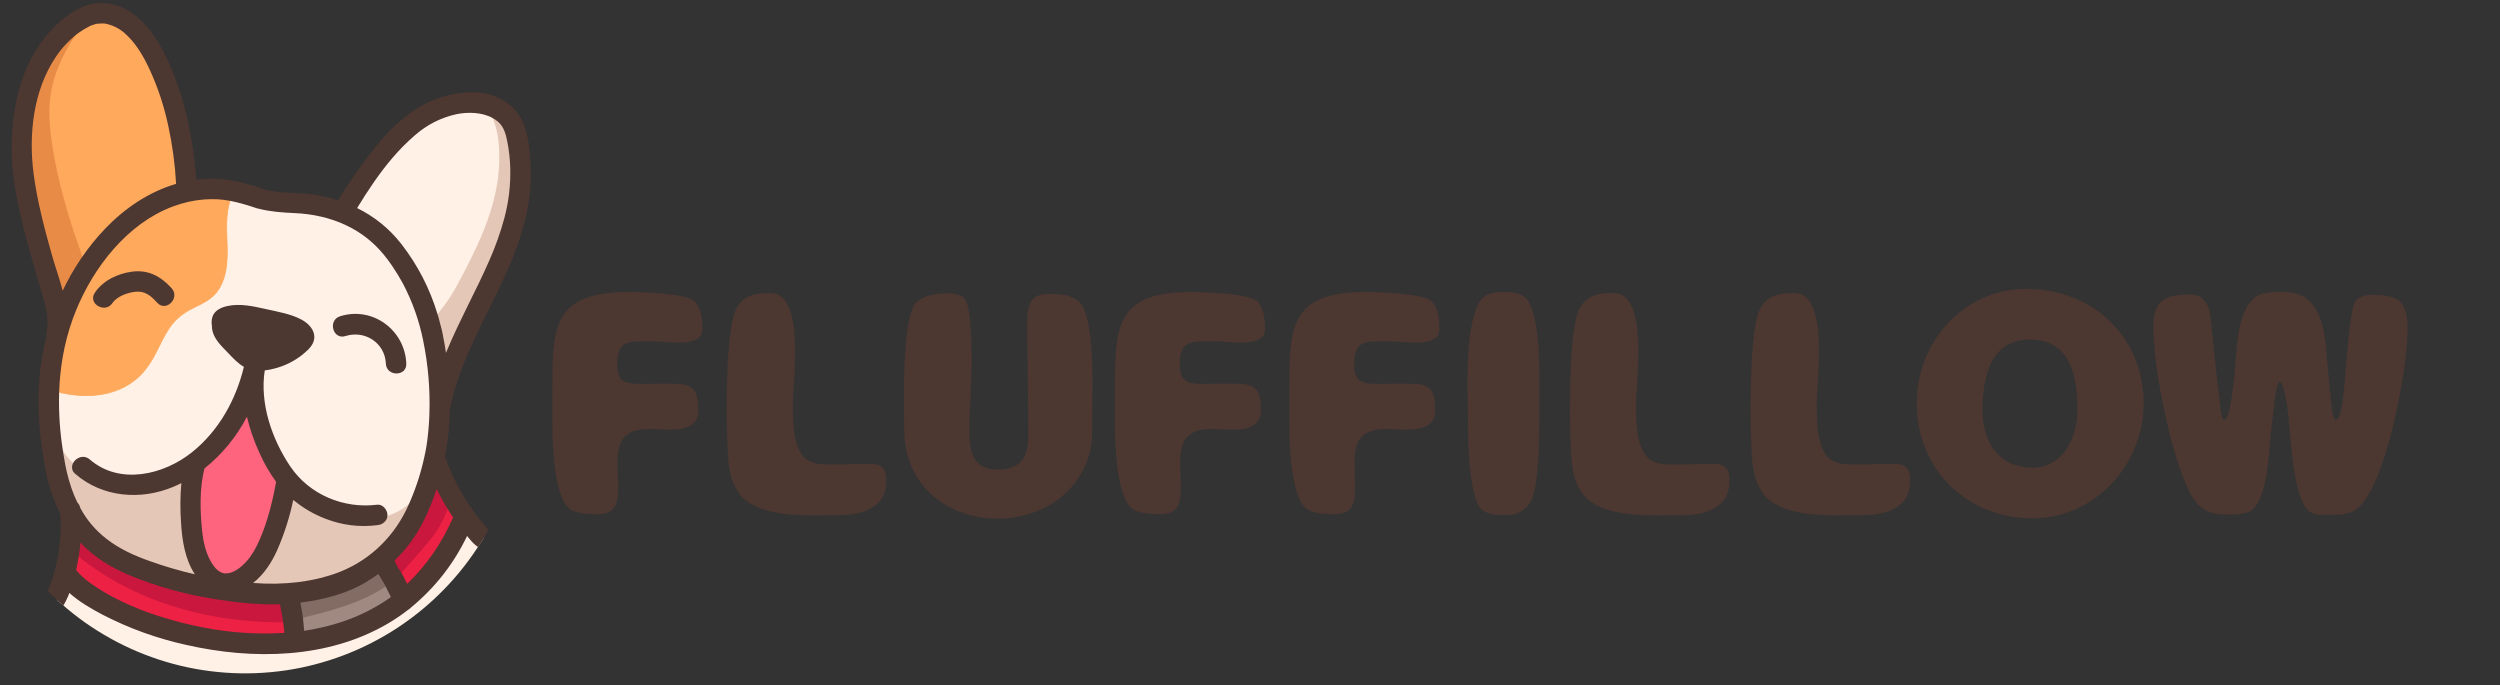 <svg xmlns="http://www.w3.org/2000/svg" xmlns:xlink="http://www.w3.org/1999/xlink" width="372" zoomAndPan="magnify" viewBox="0 0 279 76.5" height="102" preserveAspectRatio="xMidYMid meet" version="1.0"><rect x="0" y="0" width="279" height="76.5" fill="#333333" stroke="none"/><defs><g/><clipPath id="7e98c16188"><path d="M 1.184 0.145 L 59.305 0.145 L 59.305 73 L 1.184 73 Z M 1.184 0.145 " clip-rule="nonzero"/></clipPath></defs><path fill="#fff1e6" d="M 6.078 40.82 C 5.812 44.602 5.898 48.453 6.93 52.098 C 7.965 55.742 10.016 59.184 13.102 61.371 C 15.93 63.379 19.414 64.211 22.844 64.73 C 21.191 60.938 19.531 56.574 21.238 52.805 C 22.223 50.621 24.199 49.047 25.449 47.004 C 26.246 45.703 26.73 44.238 27.211 42.789 L 28.883 37.715 L 28.82 43.211 C 28.797 45.074 28.785 46.996 29.516 48.707 C 30.465 50.926 32.637 52.84 32.305 55.23 C 32.168 56.195 31.625 57.047 31.223 57.934 C 30.086 60.426 29.879 63.559 27.723 65.246 C 28.121 65.758 28.852 65.836 29.5 65.875 C 32.309 66.035 35.234 66.18 37.824 65.082 C 40.652 63.879 42.695 61.363 44.441 58.832 C 45.23 57.691 45.992 56.523 46.531 55.242 C 48.137 51.418 47.609 47.023 48.68 43.012 C 49.309 40.645 50.484 38.461 51.645 36.301 C 54.418 31.145 57.234 25.816 57.836 19.984 C 58.105 17.406 57.781 14.477 55.82 12.789 C 53.285 10.613 49.227 11.609 46.672 13.77 C 44.113 15.93 42.484 18.961 40.227 21.43 C 39.605 22.105 38.922 22.75 38.086 23.109 C 36.719 23.711 35.152 23.492 33.672 23.262 L 27.16 22.262 C 26.031 22.09 24.887 21.914 23.746 22.02 C 22.637 22.121 21.566 22.477 20.551 22.941 C 16.605 24.727 13.422 27.941 11.098 31.609 C 8.777 35.273 7.258 39.395 5.992 43.543 Z M 6.078 40.82 " fill-opacity="1" fill-rule="nonzero"/><path fill="#fff1e6" d="M 5.887 40.82 C 5.574 45.402 5.758 50.148 7.547 54.438 C 9.125 58.219 11.859 61.344 15.633 63.016 C 17.902 64.02 20.348 64.539 22.785 64.918 C 22.863 64.938 22.93 64.914 22.98 64.848 C 23.031 64.781 23.039 64.715 23 64.641 C 21.512 61.219 19.805 57.098 21.203 53.367 C 21.867 51.602 23.195 50.242 24.367 48.805 C 25.457 47.469 26.289 45.988 26.867 44.359 C 27.656 42.184 28.336 39.965 29.059 37.766 L 28.688 37.715 C 28.66 39.961 28.594 42.207 28.617 44.453 C 28.637 46.387 28.922 48.211 29.906 49.898 C 30.77 51.375 32.125 52.887 32.141 54.691 C 32.152 55.781 31.59 56.703 31.141 57.652 C 30.809 58.379 30.527 59.125 30.297 59.891 C 29.699 61.777 29.184 63.812 27.582 65.117 C 27.496 65.207 27.496 65.297 27.582 65.387 C 28.184 66.055 29.105 66.051 29.938 66.098 C 31.129 66.176 32.324 66.199 33.516 66.16 C 35.719 66.059 37.855 65.531 39.691 64.27 C 41.387 63.102 42.734 61.512 43.953 59.859 C 45.32 57.973 46.621 56.008 47.254 53.734 C 47.863 51.535 47.977 49.234 48.211 46.973 C 48.477 44.41 49.039 42.023 50.129 39.68 C 52.152 35.328 54.75 31.285 56.402 26.754 C 57.238 24.539 57.781 22.254 58.035 19.898 C 58.215 18.066 58.117 16.094 57.289 14.414 C 55.492 10.762 51.051 10.84 47.938 12.645 C 44.109 14.863 42.516 19.301 39.266 22.109 C 37.125 23.965 34.324 23.18 31.801 22.785 L 27.941 22.188 C 26.723 21.996 25.48 21.758 24.238 21.793 C 22.059 21.855 19.957 22.875 18.152 24.031 C 16.395 25.172 14.832 26.535 13.465 28.121 C 10.457 31.562 8.469 35.738 6.949 40.016 C 6.543 41.164 6.168 42.328 5.809 43.492 C 5.738 43.73 6.105 43.828 6.176 43.598 C 8.68 35.449 12.648 26.441 21.035 22.941 C 22.176 22.465 23.363 22.16 24.605 22.18 C 25.895 22.195 27.172 22.453 28.441 22.652 C 30.695 23 32.973 23.48 35.25 23.66 C 36.238 23.738 37.262 23.691 38.184 23.277 C 39.102 22.867 39.836 22.148 40.5 21.41 C 41.898 19.848 43.055 18.086 44.367 16.457 C 45.645 14.875 47.09 13.402 48.961 12.539 C 50.695 11.746 52.824 11.41 54.609 12.234 C 58.688 14.129 57.914 19.883 57.043 23.398 C 55.934 27.871 53.762 31.977 51.594 36.008 C 50.535 37.973 49.465 39.953 48.766 42.082 C 48.086 44.172 47.891 46.359 47.688 48.531 C 47.477 50.781 47.242 53.074 46.359 55.172 C 45.473 57.273 44.074 59.199 42.645 60.938 C 41.309 62.574 39.719 64.078 37.75 64.906 C 35.645 65.797 33.316 65.855 31.066 65.766 C 30.094 65.727 28.574 65.902 27.859 65.109 L 27.859 65.379 C 29.184 64.309 29.805 62.727 30.309 61.148 C 30.574 60.316 30.812 59.469 31.129 58.66 C 31.48 57.746 32.016 56.914 32.32 55.984 C 32.879 54.297 32.152 52.738 31.258 51.324 C 30.77 50.543 30.234 49.781 29.832 48.949 C 29.34 47.926 29.125 46.812 29.047 45.68 C 28.859 43.043 29.047 40.352 29.07 37.711 C 29.07 37.602 29.016 37.539 28.906 37.523 C 28.797 37.508 28.73 37.555 28.699 37.66 C 28.031 39.676 27.387 41.703 26.695 43.711 C 26.039 45.668 25.043 47.434 23.707 49.004 C 22.602 50.32 21.445 51.625 20.844 53.262 C 20.211 54.969 20.223 56.824 20.551 58.59 C 20.953 60.758 21.801 62.812 22.684 64.824 L 22.898 64.547 C 18.77 63.902 14.559 62.797 11.5 59.762 C 8.562 56.859 7.012 52.855 6.438 48.812 C 6.062 46.168 6.086 43.48 6.266 40.82 C 6.285 40.574 5.902 40.578 5.887 40.82 Z M 5.887 40.82 " fill-opacity="1" fill-rule="nonzero"/><path fill="#ff647e" d="M 22.453 51.355 C 22.02 54.262 21.898 57.18 22.086 60.109 C 22.148 61.047 22.238 62 22.609 62.855 C 22.98 63.715 23.66 64.496 24.562 64.766 C 25.641 65.078 26.82 64.594 27.637 63.82 C 28.449 63.047 28.969 62.016 29.473 61.012 L 31.039 57.883 C 31.629 56.703 32.23 55.457 32.141 54.145 C 32.07 53.125 31.586 52.191 31.109 51.289 L 27.875 45.137 L 22.641 50.969 Z M 22.453 51.355 " fill-opacity="1" fill-rule="nonzero"/><path fill="#fff1e6" d="M 53.754 60.387 C 53.754 60.398 53.762 60.41 53.77 60.418 L 53.715 60.453 C 53.117 61.41 52.477 62.336 51.781 63.223 C 51.086 64.113 50.348 64.961 49.559 65.766 C 48.773 66.574 47.945 67.336 47.078 68.055 C 46.207 68.77 45.305 69.438 44.363 70.059 C 43.422 70.676 42.449 71.242 41.445 71.754 C 40.445 72.266 39.418 72.723 38.367 73.121 C 37.312 73.523 36.242 73.863 35.152 74.148 C 34.066 74.434 32.965 74.656 31.852 74.82 C 30.738 74.98 29.617 75.086 28.496 75.125 C 27.371 75.168 26.246 75.148 25.125 75.066 C 24.004 74.984 22.887 74.844 21.781 74.641 C 20.676 74.438 19.582 74.176 18.504 73.852 C 17.426 73.531 16.367 73.152 15.332 72.715 C 14.293 72.277 13.281 71.781 12.301 71.234 C 11.316 70.688 10.363 70.09 9.445 69.438 C 8.527 68.785 7.645 68.086 6.805 67.336 L 6.641 67.184 L 6.547 67.102 C 6.555 66.852 6.59 66.605 6.652 66.367 C 6.879 65.379 7.102 64.387 7.324 63.398 C 7.559 62.355 7.793 61.312 8.027 60.273 C 8.117 59.879 8.203 59.496 8.289 59.117 C 8.297 59.09 8.301 59.062 8.305 59.039 L 8.305 59.012 C 8.336 58.875 8.367 58.734 8.398 58.602 L 8.434 58.883 L 8.434 58.895 L 8.457 59.066 L 8.465 59.145 L 8.465 59.203 L 8.488 59.391 L 8.527 59.43 L 8.566 59.465 C 8.574 59.473 8.578 59.48 8.59 59.484 C 8.594 59.492 8.602 59.5 8.609 59.504 C 8.844 59.73 9.086 59.945 9.332 60.152 C 9.512 60.297 9.688 60.438 9.871 60.57 C 11.789 61.992 14.027 62.934 16.328 63.68 L 16.371 63.695 C 16.91 63.871 17.453 64.031 17.996 64.188 C 18.312 64.281 18.625 64.367 18.941 64.453 L 19.395 64.578 C 20.098 64.762 20.801 64.949 21.508 65.125 L 21.531 65.125 L 21.926 65.219 C 22.152 65.273 22.383 65.328 22.613 65.383 C 25.547 66.062 28.527 66.562 31.508 66.574 L 32.207 66.574 L 32.582 66.562 C 32.645 66.562 32.707 66.562 32.766 66.555 L 32.988 66.547 C 33.199 66.535 33.406 66.523 33.617 66.504 C 33.828 66.488 34.008 66.473 34.203 66.453 C 34.395 66.434 34.582 66.41 34.773 66.387 C 35.078 66.348 35.383 66.301 35.688 66.246 C 36.93 66.043 38.125 65.676 39.266 65.148 C 39.746 64.918 40.211 64.652 40.652 64.355 C 41.105 64.055 41.539 63.727 41.949 63.367 L 42.133 63.203 C 42.18 63.164 42.227 63.121 42.273 63.078 L 42.512 62.852 L 42.648 62.719 L 42.781 62.582 C 42.949 62.418 43.105 62.246 43.266 62.07 L 43.375 61.949 L 43.602 61.691 C 43.918 61.312 44.223 60.93 44.516 60.52 C 44.715 60.238 44.906 59.953 45.09 59.664 C 45.242 59.426 45.395 59.184 45.535 58.938 C 46.43 57.359 47.211 55.734 47.875 54.051 C 48.043 53.645 48.207 53.238 48.371 52.836 C 48.402 52.754 48.438 52.672 48.473 52.586 C 48.492 52.531 48.516 52.477 48.539 52.422 C 48.547 52.395 48.559 52.367 48.57 52.34 C 48.578 52.363 48.59 52.391 48.598 52.41 C 48.625 52.469 48.648 52.527 48.676 52.586 C 48.777 52.82 48.879 53.055 48.98 53.289 C 49.066 53.488 49.156 53.688 49.25 53.887 C 49.332 54.066 49.418 54.246 49.504 54.426 C 49.613 54.652 49.727 54.883 49.848 55.109 C 49.918 55.25 49.992 55.391 50.066 55.523 C 50.07 55.535 50.078 55.547 50.086 55.559 C 50.207 55.773 50.328 55.992 50.457 56.203 C 50.707 56.621 50.98 57.023 51.277 57.41 C 51.359 57.516 51.438 57.621 51.523 57.719 C 51.586 57.793 51.648 57.871 51.715 57.941 C 51.953 58.219 52.207 58.48 52.477 58.727 C 52.965 59.176 53.523 59.594 53.824 60.176 Z M 53.754 60.387 " fill-opacity="1" fill-rule="nonzero"/><path fill="#fff1e6" d="M 53.977 60.02 C 53.945 60.074 53.914 60.125 53.883 60.18 L 53.754 60.387 C 53.367 59.535 52.434 58.961 51.809 58.277 L 51.77 58.234 C 51.711 58.168 51.652 58.105 51.59 58.035 C 51.527 57.961 51.461 57.883 51.398 57.805 C 50.922 57.211 50.496 56.582 50.121 55.918 C 50.062 55.816 50.008 55.711 49.949 55.613 L 49.922 55.562 C 49.852 55.434 49.781 55.301 49.711 55.168 C 49.602 54.957 49.492 54.738 49.391 54.52 C 49.309 54.352 49.227 54.18 49.148 54.008 C 49.07 53.832 49.004 53.691 48.934 53.535 C 48.91 53.48 48.883 53.422 48.855 53.363 C 48.797 53.23 48.738 53.098 48.68 52.965 C 48.66 52.922 48.641 52.879 48.625 52.836 L 48.594 52.906 C 48.57 52.961 48.551 53.02 48.523 53.082 L 48.492 53.156 C 48.492 53.16 48.492 53.164 48.492 53.172 C 48.48 53.199 48.469 53.234 48.453 53.266 L 48.367 53.48 L 48.352 53.516 C 48.266 53.73 48.176 53.945 48.086 54.16 C 48.086 54.164 48.086 54.164 48.086 54.168 C 47.414 55.859 46.629 57.492 45.73 59.07 C 45.406 59.621 45.062 60.156 44.691 60.672 C 44.434 61.035 44.16 61.395 43.871 61.742 C 43.816 61.809 43.762 61.871 43.707 61.938 C 43.652 62.008 43.555 62.113 43.477 62.195 C 43.402 62.281 43.328 62.371 43.242 62.453 C 43.156 62.539 43.047 62.656 42.949 62.762 L 42.816 62.895 L 42.68 63.027 C 42.602 63.098 42.527 63.168 42.453 63.234 C 42.402 63.281 42.355 63.32 42.309 63.363 L 42.156 63.5 C 42.016 63.621 41.871 63.738 41.723 63.855 C 40.082 65.145 38.242 65.988 36.199 66.387 C 35.422 66.531 34.645 66.629 33.855 66.688 L 33.605 66.711 C 33.422 66.723 33.242 66.734 33.062 66.746 C 33.02 66.746 32.98 66.746 32.938 66.746 L 32.754 66.754 L 32.637 66.754 C 32.523 66.754 32.41 66.762 32.293 66.766 C 32.242 66.766 32.195 66.766 32.141 66.766 L 31.691 66.766 C 29.797 66.75 27.91 66.582 26.039 66.258 C 23.285 65.793 20.57 65.16 17.895 64.355 L 17.879 64.355 C 17.371 64.207 16.875 64.051 16.383 63.887 C 16.273 63.852 16.168 63.816 16.059 63.781 C 13.641 62.996 11.277 61.941 9.293 60.336 L 9.285 60.336 C 9.031 60.125 8.777 59.91 8.535 59.68 C 8.523 59.672 8.512 59.66 8.5 59.648 L 8.473 59.621 L 8.391 59.547 C 8.332 59.805 8.273 60.066 8.219 60.328 C 8.188 60.449 8.16 60.57 8.133 60.691 C 7.938 61.551 7.742 62.414 7.551 63.273 C 7.535 63.344 7.52 63.418 7.504 63.488 C 7.457 63.676 7.414 63.863 7.375 64.051 C 7.266 64.52 7.16 64.988 7.055 65.453 C 6.93 66.016 6.711 66.621 6.773 67.176 C 6.781 67.23 6.789 67.285 6.805 67.34 L 6.641 67.188 L 6.547 67.105 C 6.484 67.047 6.422 66.992 6.363 66.934 C 6.398 66.281 6.633 65.609 6.773 64.98 C 6.926 64.293 7.078 63.609 7.238 62.914 C 7.57 61.453 7.898 59.996 8.227 58.535 C 8.281 58.297 8.645 58.398 8.594 58.637 C 8.582 58.684 8.574 58.73 8.562 58.777 C 8.551 58.824 8.547 58.84 8.539 58.871 C 8.527 58.93 8.512 58.992 8.5 59.051 C 8.5 59.055 8.5 59.062 8.5 59.066 C 8.5 59.086 8.492 59.105 8.488 59.125 C 8.48 59.141 8.477 59.156 8.473 59.172 L 8.547 59.172 C 8.566 59.176 8.582 59.18 8.598 59.188 C 8.617 59.199 8.633 59.211 8.652 59.227 C 8.926 59.496 9.211 59.75 9.508 59.992 C 9.512 59.992 9.52 59.996 9.52 60 C 9.621 60.082 9.723 60.16 9.824 60.242 C 11.727 61.703 13.949 62.672 16.227 63.422 C 16.598 63.547 16.973 63.664 17.348 63.773 L 18.047 63.98 C 18.707 64.176 19.375 64.371 20.051 64.555 L 20.066 64.555 C 20.551 64.691 21.039 64.82 21.527 64.945 L 21.656 64.98 C 22.02 65.07 22.387 65.16 22.75 65.246 C 23.312 65.379 23.875 65.504 24.441 65.617 L 24.449 65.617 C 25.301 65.793 26.16 65.945 27.02 66.066 L 27.027 66.066 C 27.52 66.137 28.012 66.199 28.508 66.246 C 29.266 66.324 30.027 66.375 30.789 66.398 C 30.934 66.398 31.074 66.406 31.219 66.406 L 31.66 66.406 C 31.746 66.406 31.832 66.406 31.914 66.406 C 31.922 66.41 31.926 66.41 31.93 66.406 C 31.996 66.406 32.066 66.406 32.133 66.406 L 32.555 66.395 L 32.645 66.395 C 32.906 66.383 33.168 66.367 33.43 66.348 C 33.68 66.324 33.93 66.301 34.18 66.273 C 34.461 66.242 34.738 66.203 35.02 66.16 C 35.617 66.066 36.211 65.949 36.801 65.801 C 38.621 65.348 40.242 64.512 41.668 63.285 C 41.762 63.211 41.852 63.133 41.941 63.051 L 42.086 62.922 C 42.188 62.832 42.281 62.742 42.371 62.648 C 42.418 62.602 42.461 62.559 42.508 62.516 C 42.551 62.469 42.598 62.426 42.641 62.379 C 42.688 62.328 42.773 62.242 42.836 62.172 C 42.898 62.105 42.969 62.035 43.031 61.961 C 45.043 59.73 46.461 56.875 47.664 54.02 C 47.914 53.43 48.156 52.844 48.391 52.262 C 48.441 52.129 48.66 52.047 48.738 52.215 C 49.059 52.957 49.383 53.699 49.738 54.426 C 49.82 54.598 49.91 54.77 49.996 54.941 C 50.035 55.02 50.082 55.102 50.125 55.184 C 50.277 55.469 50.43 55.754 50.602 56.031 C 50.613 56.051 50.625 56.07 50.637 56.09 C 50.902 56.52 51.195 56.934 51.512 57.328 C 51.582 57.422 51.664 57.516 51.734 57.609 C 51.805 57.699 51.914 57.824 52.008 57.93 C 52.465 58.438 53.008 58.855 53.484 59.34 C 53.68 59.543 53.848 59.77 53.977 60.02 Z M 53.977 60.02 " fill-opacity="1" fill-rule="nonzero"/><path fill="#ed2144" d="M 8.5 59.055 C 8.172 60.246 7.879 61.449 7.625 62.66 C 7.516 63.176 7.414 63.727 7.613 64.211 C 7.84 64.762 8.395 65.094 8.91 65.387 L 15.043 68.863 C 15.602 69.191 16.18 69.488 16.773 69.75 C 17.906 70.223 19.133 70.43 20.352 70.613 C 23.453 71.086 26.57 71.457 29.695 71.719 C 30.578 71.793 31.547 71.836 32.258 71.309 C 32.453 69.773 32.387 68.25 32.059 66.742 C 32.035 66.562 31.965 66.41 31.844 66.281 C 31.699 66.188 31.543 66.141 31.367 66.148 C 28.535 65.938 25.711 65.621 22.898 65.195 C 21.648 65.008 20.398 64.797 19.168 64.504 C 15.348 63.602 11.852 61.984 8.684 59.664 Z M 8.5 59.055 " fill-opacity="1" fill-rule="nonzero"/><path fill="#ed2144" d="M 8.316 59.004 C 8.012 60.117 7.734 61.238 7.492 62.363 C 7.328 63.125 7.148 63.945 7.645 64.629 C 8.141 65.312 9.09 65.699 9.809 66.105 L 12.766 67.785 C 14.574 68.812 16.328 69.977 18.375 70.449 C 20.469 70.934 22.648 71.152 24.777 71.406 C 25.922 71.547 27.074 71.668 28.227 71.777 C 29.18 71.871 30.184 72.043 31.141 71.918 C 31.703 71.848 32.41 71.703 32.48 71.07 C 32.598 70.004 32.59 68.945 32.453 67.883 C 32.375 67.273 32.398 66.203 31.676 66 C 31.238 65.875 30.703 65.906 30.25 65.867 C 29.668 65.82 29.086 65.766 28.5 65.707 C 26.176 65.477 23.852 65.184 21.547 64.789 C 16.914 64 12.578 62.27 8.773 59.496 C 8.574 59.355 8.383 59.684 8.582 59.828 C 11.492 61.953 14.684 63.492 18.156 64.445 C 21.945 65.48 25.965 65.875 29.871 66.215 C 30.281 66.254 30.719 66.242 31.121 66.316 C 31.477 66.387 31.719 66.445 31.883 66.793 C 31.957 67.023 32.004 67.262 32.02 67.504 C 32.188 68.551 32.312 69.77 32.129 70.828 C 32.027 71.398 31.598 71.484 31.051 71.547 C 30.664 71.582 30.281 71.582 29.895 71.547 C 28.844 71.473 27.793 71.363 26.746 71.254 C 24.711 71.039 22.684 70.777 20.66 70.473 C 19.734 70.352 18.824 70.176 17.922 69.945 C 16.93 69.668 16.039 69.203 15.148 68.699 C 13.176 67.582 11.207 66.465 9.234 65.352 C 8.82 65.117 8.355 64.895 8.039 64.523 C 7.527 63.926 7.719 63.168 7.867 62.473 C 8.109 61.344 8.391 60.223 8.691 59.113 C 8.727 58.992 8.684 58.914 8.562 58.879 C 8.438 58.844 8.359 58.891 8.328 59.012 Z M 8.316 59.004 " fill-opacity="1" fill-rule="nonzero"/><path fill="#ed2144" d="M 42.496 62.477 L 45.523 66.445 C 47.18 64.746 48.73 62.961 50.184 61.082 C 50.668 60.453 51.148 59.805 51.41 59.051 C 51.668 58.301 51.68 57.422 51.258 56.75 C 50.93 56.234 50.391 55.891 50.023 55.402 C 49.441 54.625 49.285 53.48 48.438 53.012 L 45.809 58.203 C 45.082 59.637 44.305 61.133 42.984 62.047 Z M 42.496 62.477 " fill-opacity="1" fill-rule="nonzero"/><path fill="#ed2144" d="M 42.332 62.566 L 45.359 66.539 C 45.391 66.594 45.438 66.625 45.5 66.633 C 45.562 66.641 45.617 66.621 45.664 66.574 C 46.848 65.355 47.98 64.094 49.066 62.789 C 49.977 61.68 51.121 60.488 51.598 59.098 C 52.039 57.82 51.656 56.766 50.723 55.859 C 50.172 55.32 49.871 54.754 49.539 54.07 C 49.297 53.57 49.016 53.145 48.539 52.852 C 48.43 52.785 48.344 52.809 48.281 52.918 C 47.422 54.609 46.566 56.301 45.707 57.992 C 44.98 59.426 44.23 60.914 42.898 61.879 C 42.699 62.02 42.891 62.352 43.09 62.207 C 44.359 61.293 45.141 59.941 45.844 58.566 C 46.77 56.754 47.688 54.93 48.605 53.109 L 48.348 53.18 C 49.281 53.766 49.422 55.066 50.164 55.848 C 50.66 56.371 51.215 56.777 51.367 57.527 C 51.516 58.273 51.266 59.074 50.891 59.738 C 50.203 60.949 49.227 62.016 48.336 63.07 C 47.391 64.188 46.41 65.27 45.387 66.312 L 45.691 66.352 L 42.668 62.379 C 42.516 62.188 42.191 62.379 42.34 62.574 Z M 42.332 62.566 " fill-opacity="1" fill-rule="nonzero"/><path fill="#a08980" d="M 32.566 66.27 L 33.176 70.512 C 33.207 70.734 33.25 70.98 33.426 71.121 C 33.602 71.266 33.883 71.238 34.121 71.195 C 37.855 70.523 41.363 69.223 44.637 67.293 C 44.277 66.191 43.676 65.184 43.078 64.188 C 42.914 63.91 42.703 63.605 42.383 63.582 C 42.184 63.59 42 63.652 41.836 63.766 C 39.07 65.309 36.129 66.336 33.008 66.848 Z M 32.566 66.27 " fill-opacity="1" fill-rule="nonzero"/><path fill="#ffa95d" d="M 26.055 21.508 C 25.086 23.285 25.293 25.441 25.359 27.461 C 25.422 29.48 25.207 31.754 23.699 33.109 C 22.711 33.996 21.34 34.32 20.273 35.109 C 18.211 36.637 17.723 39.535 16.055 41.492 C 14.832 42.934 13.008 43.773 11.145 44.043 C 9.281 44.312 7.375 44.047 5.559 43.543 C 5.883 41.645 6.203 39.75 6.527 37.852 C 6.832 36.082 7.137 34.297 7.789 32.625 C 8.961 29.648 11.18 27.207 13.602 25.117 C 15.219 23.719 16.961 22.434 18.93 21.598 C 20.898 20.762 23.105 20.398 25.184 20.883 C 25.379 20.926 25.621 21.051 25.586 21.25 Z M 26.055 21.508 " fill-opacity="1" fill-rule="nonzero"/><path fill="#ffa95d" d="M 26.012 21.48 C 25.02 23.402 25.27 25.566 25.316 27.652 C 25.359 29.676 25.109 32.016 23.363 33.32 C 22.508 33.957 21.473 34.277 20.578 34.848 C 19.914 35.281 19.355 35.828 18.914 36.488 C 17.816 38.07 17.277 39.988 16.02 41.461 C 14.5 43.238 12.145 44.055 9.859 44.102 C 9.27 44.109 8.684 44.078 8.102 44.008 C 7.477 43.934 6.605 43.883 6.031 43.613 C 5.668 43.441 5.645 43.32 5.715 42.93 L 5.879 41.941 L 6.219 39.957 C 6.617 37.59 6.902 35.117 7.75 32.855 C 8.559 30.699 9.93 28.816 11.508 27.164 C 13.234 25.363 15.203 23.672 17.371 22.434 C 18.555 21.742 19.816 21.246 21.152 20.945 C 21.832 20.801 22.523 20.727 23.219 20.719 C 23.652 20.719 25.449 20.668 25.539 21.27 C 25.547 21.328 25.637 21.305 25.629 21.242 C 25.531 20.598 24.141 20.656 23.648 20.633 C 22.535 20.59 21.438 20.723 20.367 21.039 C 18.223 21.648 16.312 22.855 14.582 24.242 C 11.098 27.02 8.121 30.398 7.059 34.84 C 6.375 37.691 6.004 40.641 5.516 43.523 C 5.508 43.555 5.52 43.574 5.547 43.582 C 7.984 44.25 10.609 44.516 13.016 43.613 C 15.066 42.852 16.41 41.379 17.402 39.469 C 17.887 38.535 18.312 37.562 18.895 36.684 C 19.609 35.609 20.531 34.918 21.68 34.359 C 22.621 33.902 23.574 33.457 24.23 32.609 C 24.832 31.832 25.145 30.875 25.285 29.914 C 25.715 27.133 24.742 24.145 26.098 21.527 C 26.125 21.477 26.039 21.426 26.012 21.48 Z M 26.012 21.48 " fill-opacity="1" fill-rule="nonzero"/><path fill="#ffa95d" d="M 6.77 34.113 L 3.336 19.539 C 3.074 18.414 2.812 17.281 2.75 16.129 C 2.688 14.98 2.848 13.805 3.043 12.66 C 3.441 10.328 4.027 7.992 5.227 5.957 C 6.422 3.926 8.332 2.223 10.629 1.695 C 11.094 1.574 11.562 1.547 12.039 1.605 C 12.871 1.738 13.582 2.266 14.199 2.84 C 16.238 4.715 17.633 7.203 18.562 9.824 C 19.492 12.441 19.984 15.184 20.43 17.926 C 20.602 18.977 20.77 20.039 20.648 21.098 C 20.629 21.371 20.559 21.633 20.441 21.879 C 20.289 22.129 20.102 22.348 19.879 22.535 L 15.484 26.656 C 12.891 29.09 10.25 31.578 8.562 34.715 Z M 6.77 34.113 " fill-opacity="1" fill-rule="nonzero"/><path fill="#ffa95d" d="M 6.816 34.098 C 5.578 28.844 4.219 23.602 3.117 18.316 C 2.547 15.609 2.918 12.934 3.586 10.281 C 4.164 7.988 5.109 5.723 6.785 4.008 C 8.367 2.375 11.18 0.758 13.352 2.215 C 15.27 3.496 16.66 5.68 17.645 7.727 C 18.727 9.992 19.367 12.434 19.848 14.891 C 20.094 16.141 20.316 17.402 20.5 18.668 C 20.609 19.352 20.656 20.039 20.629 20.73 C 20.602 21.211 20.555 21.625 20.277 22.027 C 20.043 22.328 19.773 22.602 19.48 22.844 C 17.395 24.801 15.27 26.723 13.242 28.734 C 11.434 30.523 9.746 32.445 8.523 34.688 C 8.508 34.715 8.512 34.734 8.539 34.75 C 8.566 34.77 8.59 34.762 8.605 34.734 C 9.863 32.434 11.602 30.473 13.461 28.645 C 15.453 26.691 17.516 24.816 19.551 22.91 C 19.93 22.555 20.383 22.215 20.57 21.711 C 20.766 21.188 20.754 20.547 20.73 19.996 C 20.676 18.668 20.395 17.34 20.16 16.027 C 19.703 13.449 19.113 10.867 18.074 8.441 C 17.145 6.289 15.848 4.219 14.074 2.664 C 13.289 1.973 12.398 1.461 11.332 1.539 C 10.312 1.605 9.293 2.027 8.426 2.559 C 6.562 3.703 5.234 5.523 4.387 7.52 C 3.418 9.879 2.859 12.336 2.715 14.887 C 2.617 16.48 2.93 18.008 3.293 19.551 C 3.668 21.156 4.047 22.762 4.426 24.367 L 6.723 34.125 C 6.738 34.184 6.832 34.16 6.816 34.098 Z M 6.816 34.098 " fill-opacity="1" fill-rule="nonzero"/><path fill="#e5c7b7" d="M 6.16 48.781 C 6.66 50.871 8.426 52.418 10.309 53.434 C 11.094 53.879 11.926 54.199 12.801 54.406 C 15.543 54.988 18.316 53.824 20.867 52.684 C 20.477 57.012 21.188 61.148 23.008 65.094 C 20.926 65.125 18.91 64.395 16.992 63.578 C 15.055 62.75 13.145 61.812 11.449 60.551 C 9.758 59.285 8.289 57.676 7.422 55.758 C 6.965 54.734 6.672 53.645 6.387 52.559 L 5.625 49.676 Z M 6.16 48.781 " fill-opacity="1" fill-rule="nonzero"/><path fill="#e5c7b7" d="M 5.984 48.832 C 6.66 51.48 9.145 53.293 11.578 54.23 C 14.773 55.465 18.02 54.156 20.973 52.844 L 20.684 52.68 C 20.309 57.039 21.031 61.211 22.852 65.188 L 23.016 64.902 C 20.789 64.902 18.695 64.109 16.68 63.23 C 14.781 62.402 12.906 61.449 11.27 60.16 C 9.785 58.996 8.488 57.551 7.672 55.836 C 6.746 53.898 6.355 51.684 5.812 49.617 C 5.773 49.508 5.695 49.465 5.582 49.5 C 5.469 49.531 5.426 49.602 5.445 49.719 C 6.012 51.879 6.422 54.203 7.426 56.211 C 8.297 57.938 9.633 59.387 11.152 60.559 C 12.836 61.852 14.746 62.812 16.688 63.652 C 18.703 64.52 20.789 65.285 23.008 65.281 C 23.078 65.281 23.133 65.25 23.168 65.184 C 23.203 65.121 23.207 65.059 23.172 64.996 C 21.391 61.078 20.691 56.973 21.074 52.684 C 21.086 52.531 20.906 52.465 20.789 52.52 C 18.012 53.754 14.93 55.031 11.895 53.945 C 9.508 53.094 7.008 51.305 6.348 48.734 C 6.309 48.625 6.23 48.586 6.121 48.617 C 6.008 48.648 5.961 48.719 5.984 48.836 Z M 5.984 48.832 " fill-opacity="1" fill-rule="nonzero"/><path fill="#e5c7b7" d="M 32.137 54.309 C 32.207 56.273 31.609 58.223 30.684 59.957 C 29.754 61.695 28.508 63.227 27.199 64.691 C 27.098 64.789 27.023 64.906 26.973 65.035 C 26.859 65.453 27.344 65.777 27.758 65.902 C 30.496 66.762 33.453 65.922 36.188 65.043 C 38.488 64.301 40.852 63.488 42.641 61.855 C 44.426 60.223 45.457 57.926 46.445 55.703 C 45.277 57.191 43.371 57.902 41.508 58.234 C 40.699 58.375 39.859 58.461 39.074 58.25 C 38.453 58.09 37.895 57.75 37.348 57.418 L 31.926 54.137 Z M 32.137 54.309 " fill-opacity="1" fill-rule="nonzero"/><path fill="#e5c7b7" d="M 31.945 54.309 C 32.012 57.129 30.812 59.723 29.191 61.957 C 28.777 62.527 28.336 63.074 27.883 63.609 C 27.559 63.996 26.949 64.461 26.801 64.957 C 26.539 65.82 27.805 66.133 28.379 66.258 C 30.945 66.809 33.578 66.066 36.016 65.293 C 38.18 64.602 40.406 63.867 42.219 62.449 C 44.375 60.77 45.527 58.234 46.602 55.793 C 46.68 55.613 46.449 55.379 46.297 55.562 C 45.523 56.508 44.496 57.141 43.355 57.547 C 42.172 57.969 40.766 58.309 39.516 58.137 C 38.168 57.949 36.941 56.953 35.801 56.266 L 32.016 53.973 C 31.91 53.922 31.828 53.949 31.766 54.051 C 31.707 54.148 31.727 54.234 31.824 54.301 L 36.148 56.922 C 37.297 57.617 38.441 58.473 39.824 58.555 C 41.09 58.629 42.461 58.297 43.641 57.848 C 44.77 57.422 45.793 56.781 46.566 55.832 L 46.262 55.602 C 45.379 57.605 44.469 59.68 42.938 61.281 C 41.336 62.961 39.168 63.844 37.016 64.562 C 34.73 65.328 32.332 66.145 29.895 66.062 C 29.258 66.047 28.633 65.957 28.02 65.781 C 27.562 65.645 26.977 65.492 27.32 64.82 C 27.445 64.578 27.742 64.348 27.918 64.141 C 28.652 63.301 29.332 62.422 29.957 61.504 C 31.387 59.367 32.375 56.914 32.312 54.312 C 32.312 54.184 32.25 54.121 32.125 54.121 C 31.996 54.121 31.934 54.184 31.934 54.312 Z M 31.945 54.309 " fill-opacity="1" fill-rule="nonzero"/><path fill="#e88b46" d="M 9.098 2.648 C 7.035 5.371 5.426 8.578 5.301 11.996 C 5.281 12.879 5.324 13.762 5.434 14.637 C 5.949 19.297 7.309 23.816 8.836 28.25 C 9.043 28.844 9.254 29.469 9.141 30.094 C 9.062 30.414 8.945 30.719 8.785 31.008 L 7.051 34.457 C 6.27 33.25 5.789 31.875 5.363 30.496 C 4.316 27.117 3.551 23.625 3.316 20.102 C 3.242 18.934 3.223 17.766 3.203 16.59 C 3.18 15.148 3.152 13.707 3.336 12.277 C 3.566 10.527 4.09 8.863 4.906 7.297 C 5.719 5.73 6.777 4.348 8.078 3.152 Z M 9.098 2.648 " fill-opacity="1" fill-rule="nonzero"/><path fill="#e88b46" d="M 8.934 2.551 C 6.492 5.797 4.844 9.547 5.152 13.68 C 5.488 18.164 6.734 22.559 8.148 26.809 C 8.352 27.418 8.574 28.031 8.77 28.641 C 9.016 29.434 9.02 30.07 8.656 30.828 C 8.09 32.016 7.48 33.188 6.891 34.363 L 7.223 34.363 C 6.059 32.52 5.473 30.34 4.914 28.246 C 4.309 26.008 3.879 23.734 3.629 21.426 C 3.418 19.184 3.336 16.934 3.387 14.68 C 3.41 12.633 3.703 10.637 4.465 8.723 C 5.309 6.629 6.555 4.82 8.211 3.289 C 8.391 3.121 8.121 2.852 7.941 3.02 C 6.508 4.348 5.371 5.898 4.527 7.66 C 3.684 9.426 3.191 11.285 3.055 13.238 C 2.883 15.66 2.973 18.164 3.164 20.582 C 3.359 22.891 3.738 25.164 4.301 27.41 C 4.902 29.836 5.543 32.422 6.891 34.555 C 6.926 34.617 6.98 34.645 7.055 34.645 C 7.125 34.645 7.18 34.617 7.219 34.555 L 8.727 31.535 C 9.156 30.68 9.488 29.973 9.266 28.996 C 9.012 27.906 8.555 26.844 8.211 25.789 C 7.852 24.676 7.508 23.551 7.191 22.422 C 6.574 20.246 6.098 18.035 5.77 15.797 C 5.445 13.504 5.34 11.266 5.977 9.023 C 6.625 6.734 7.84 4.645 9.262 2.754 C 9.414 2.555 9.078 2.367 8.934 2.559 Z M 8.934 2.551 " fill-opacity="1" fill-rule="nonzero"/><path fill="#e5c7b7" d="M 54.492 11.965 C 55.031 12.637 55.324 13.477 55.527 14.316 C 56.195 17.113 55.93 20.07 55.16 22.84 C 54.391 25.609 53.133 28.215 51.797 30.762 C 50.984 32.309 50.129 33.855 48.988 35.18 C 48.797 35.363 48.66 35.582 48.574 35.832 C 48.535 36.031 48.535 36.227 48.574 36.422 C 48.816 38.289 49.059 40.156 49.301 42.023 C 51.305 38.051 53.133 34.012 54.922 29.945 C 55.891 27.738 56.855 25.516 57.461 23.184 C 58.07 20.848 58.312 18.383 57.828 16.02 C 57.539 14.609 56.863 13.121 55.535 12.582 Z M 54.492 11.965 " fill-opacity="1" fill-rule="nonzero"/><path fill="#e5c7b7" d="M 54.328 12.059 C 55.574 13.711 55.766 16.121 55.711 18.121 C 55.652 20.289 55.168 22.418 54.453 24.453 C 53.75 26.457 52.824 28.371 51.848 30.258 C 51.375 31.172 50.891 32.09 50.352 32.965 C 49.84 33.801 49.211 34.527 48.637 35.316 C 48.062 36.105 48.508 37.359 48.621 38.254 L 49.113 42.016 C 49.137 42.184 49.371 42.301 49.469 42.113 C 51.555 37.965 53.473 33.734 55.328 29.484 C 57.051 25.547 58.719 21.316 58.172 16.934 C 57.953 15.199 57.367 13.176 55.633 12.414 C 55.41 12.316 55.215 12.645 55.441 12.742 C 57.199 13.516 57.684 15.66 57.844 17.395 C 58.031 19.48 57.719 21.586 57.152 23.59 C 56.582 25.629 55.754 27.578 54.906 29.512 C 54.047 31.469 53.176 33.418 52.289 35.359 C 51.273 37.562 50.223 39.75 49.141 41.926 L 49.492 42.02 L 49.051 38.609 L 48.844 37.027 C 48.812 36.793 48.77 36.559 48.754 36.32 C 48.719 35.82 48.895 35.59 49.199 35.227 C 50.5 33.648 51.461 31.84 52.395 30.035 C 54.281 26.359 55.949 22.438 56.09 18.246 C 56.16 16.152 55.965 13.602 54.66 11.875 C 54.508 11.68 54.184 11.875 54.332 12.066 Z M 54.328 12.059 " fill-opacity="1" fill-rule="nonzero"/><path fill="#c9173d" d="M 8.219 61.414 C 14.82 67.133 23.852 69.465 32.57 69.258 L 32.031 67.086 C 31.996 66.906 31.934 66.738 31.836 66.586 C 31.578 66.234 31.074 66.199 30.645 66.188 C 26.41 66.078 22.234 65.18 18.137 64.09 C 14.59 63.148 10.844 61.898 8.633 58.965 C 8.434 59.176 8.301 59.422 8.238 59.707 C 8.172 59.992 8.184 60.273 8.273 60.551 Z M 8.219 61.414 " fill-opacity="1" fill-rule="nonzero"/><path fill="#c9173d" d="M 8.086 61.547 C 13.262 66.004 19.855 68.418 26.582 69.184 C 28.57 69.406 30.57 69.492 32.57 69.445 C 32.633 69.445 32.684 69.418 32.723 69.371 C 32.758 69.32 32.77 69.266 32.754 69.203 L 32.391 67.758 C 32.293 67.371 32.238 66.914 32.039 66.566 C 31.723 66.027 31.074 66.012 30.516 65.992 C 28.418 65.914 26.336 65.684 24.27 65.301 C 22.223 64.93 20.199 64.441 18.191 63.906 C 16.57 63.477 14.953 63 13.422 62.312 C 11.637 61.52 9.996 60.426 8.797 58.867 C 8.766 58.809 8.719 58.777 8.652 58.77 C 8.59 58.762 8.535 58.781 8.492 58.828 C 8.277 59.066 8.133 59.344 8.059 59.66 C 7.984 59.973 7.992 60.289 8.082 60.598 C 8.117 60.715 8.195 60.758 8.316 60.727 C 8.434 60.695 8.477 60.617 8.449 60.496 C 8.293 59.973 8.395 59.508 8.754 59.098 L 8.449 59.059 C 10.984 62.355 15.164 63.531 19.012 64.523 C 21.473 65.176 23.965 65.684 26.488 66.039 C 27.777 66.211 29.074 66.324 30.375 66.371 C 30.664 66.363 30.949 66.387 31.23 66.441 C 31.688 66.57 31.781 66.977 31.887 67.379 C 32.047 68.02 32.211 68.664 32.367 69.309 L 32.551 69.066 C 23.926 69.254 14.988 67.004 8.336 61.281 C 8.148 61.121 7.879 61.391 8.066 61.551 Z M 8.086 61.547 " fill-opacity="1" fill-rule="nonzero"/><path fill="#c9173d" d="M 44.152 64.402 L 46.922 61.234 C 47.477 60.625 47.992 59.988 48.469 59.316 C 48.996 58.543 49.41 57.711 49.711 56.824 C 49.941 56.141 50.094 55.355 49.75 54.719 C 49.582 54.438 49.371 54.191 49.125 53.977 L 48.453 53.348 C 47.695 56.055 46.379 58.453 44.512 60.551 C 44.125 60.98 43.707 61.41 43.516 61.957 C 43.324 62.504 43.434 63.211 43.926 63.508 Z M 44.152 64.402 " fill-opacity="1" fill-rule="nonzero"/><path fill="#c9173d" d="M 44.285 64.539 L 46.973 61.461 C 47.766 60.555 48.551 59.648 49.137 58.586 C 49.617 57.715 50.117 56.664 50.141 55.648 C 50.168 54.531 49.332 53.906 48.59 53.203 C 48.535 53.152 48.477 53.137 48.406 53.156 C 48.336 53.176 48.293 53.219 48.273 53.289 C 47.621 55.605 46.551 57.711 45.066 59.605 C 44.289 60.59 42.176 62.461 43.836 63.676 C 44.035 63.82 44.223 63.488 44.027 63.348 C 42.91 62.527 44.215 61.188 44.789 60.527 C 45.359 59.875 45.879 59.184 46.352 58.453 C 47.367 56.883 48.125 55.191 48.633 53.391 L 48.316 53.465 C 48.699 53.832 49.18 54.188 49.48 54.633 C 49.84 55.164 49.785 55.789 49.633 56.379 C 49.355 57.367 48.93 58.285 48.348 59.129 C 47.117 60.977 45.465 62.598 44.008 64.266 C 43.855 64.449 44.113 64.723 44.273 64.535 Z M 44.285 64.539 " fill-opacity="1" fill-rule="nonzero"/><path fill="#826c64" d="M 33.25 68.875 C 36.84 68.012 40.539 67.098 43.512 64.902 L 42.398 63.477 C 42.234 63.266 42.039 63.039 41.77 63.02 C 41.551 63.004 41.348 63.137 41.164 63.262 C 39.727 64.223 38.09 64.84 36.473 65.449 L 33.297 66.645 C 33.109 66.668 32.969 66.762 32.863 66.918 C 32.762 67.078 32.738 67.246 32.793 67.426 L 32.918 68.711 Z M 33.25 68.875 " fill-opacity="1" fill-rule="nonzero"/><path fill="#826c64" d="M 33.305 69.059 C 36.895 68.195 40.578 67.277 43.613 65.062 C 43.668 65.031 43.699 64.984 43.707 64.918 C 43.715 64.855 43.695 64.801 43.652 64.758 C 43.238 64.227 42.852 63.621 42.379 63.145 C 42.129 62.887 41.844 62.754 41.488 62.863 C 40.941 63.035 40.422 63.504 39.914 63.777 C 39.227 64.133 38.523 64.453 37.801 64.734 C 36.445 65.273 35.074 65.77 33.703 66.281 C 33.355 66.414 32.844 66.516 32.664 66.895 C 32.438 67.383 32.684 68.195 32.734 68.707 C 32.754 68.949 33.137 68.953 33.113 68.707 C 33.062 68.195 32.82 67.438 33.164 67.039 C 33.559 66.582 34.383 66.438 34.938 66.227 C 35.961 65.84 36.988 65.461 38.004 65.062 C 38.93 64.703 39.828 64.277 40.691 63.781 C 41.211 63.477 41.754 62.996 42.266 63.609 C 42.652 64.066 43.008 64.562 43.379 65.035 L 43.418 64.73 C 40.406 66.926 36.762 67.832 33.199 68.688 C 32.961 68.742 33.062 69.113 33.301 69.055 Z M 33.305 69.059 " fill-opacity="1" fill-rule="nonzero"/><path fill="#4c3731" d="M 14.773 30.312 C 13.168 30.516 11.5 31.293 10.582 32.668 C 9.762 33.891 11.734 35.039 12.547 33.82 C 13.031 33.098 14.152 32.691 14.984 32.574 C 16.137 32.406 16.809 32.973 17.547 33.785 C 18.531 34.875 20.133 33.258 19.156 32.168 C 17.961 30.852 16.586 30.09 14.773 30.312 Z M 14.773 30.312 " fill-opacity="1" fill-rule="nonzero"/><path fill="#4c3731" d="M 38.551 37.504 C 40.707 36.816 42.961 38.254 43.062 40.578 C 43.121 42.043 45.402 42.051 45.344 40.578 C 45.191 36.828 41.57 34.148 37.949 35.297 C 36.551 35.742 37.145 37.949 38.551 37.504 Z M 38.551 37.504 " fill-opacity="1" fill-rule="nonzero"/><g clip-path="url(#7e98c16188)"><path fill="#4c3731" d="M 42.094 56.348 C 38.355 56.824 34.52 55.23 32.391 52.07 C 30.34 49.016 28.965 45.047 29.547 41.336 C 30.004 41.285 30.453 41.191 30.891 41.059 C 32.207 40.676 33.359 40.008 34.348 39.059 C 34.84 38.582 35.207 37.977 35.031 37.266 C 34.859 36.555 34.258 36.02 33.641 35.691 C 32.449 35.051 30.988 34.812 29.684 34.52 C 28.266 34.203 26.781 33.855 25.332 34.188 C 24.625 34.348 23.91 34.684 23.688 35.434 C 23.609 35.723 23.594 36.016 23.645 36.312 C 23.641 36.551 23.668 36.781 23.73 37.008 C 23.996 37.965 24.777 38.68 25.438 39.371 C 25.984 39.945 26.535 40.547 27.223 40.945 C 26.332 44.648 24.414 48.109 21.41 50.508 C 18.246 53.027 13.359 54.188 10.02 51.301 C 9.34 50.715 8.469 51.094 8.156 51.695 C 8.125 51.754 8.102 51.812 8.082 51.875 C 8.082 51.879 8.082 51.879 8.082 51.883 C 8.152 51.945 8.223 52.012 8.293 52.07 C 8.316 52.094 8.34 52.113 8.367 52.137 C 8.441 52.199 8.52 52.258 8.59 52.32 L 8.652 52.367 L 8.766 52.457 L 8.891 52.547 C 8.926 52.578 8.961 52.602 8.996 52.629 L 9.137 52.727 C 9.23 52.793 9.328 52.855 9.422 52.918 L 9.629 53.051 L 9.75 53.125 C 9.844 53.18 9.938 53.238 10.031 53.293 L 10.07 53.312 L 10.297 53.438 C 11.086 53.883 11.914 54.203 12.793 54.41 C 13.293 54.516 13.797 54.566 14.305 54.562 L 14.602 54.562 C 14.676 54.562 14.754 54.562 14.824 54.551 L 14.871 54.551 C 15.051 54.535 15.23 54.52 15.41 54.496 L 15.562 54.477 C 15.645 54.465 15.727 54.453 15.809 54.438 L 15.887 54.438 C 15.965 54.426 16.047 54.41 16.129 54.391 L 16.332 54.352 L 16.496 54.312 C 16.648 54.277 16.801 54.238 16.953 54.199 L 16.973 54.199 L 17.125 54.156 L 17.34 54.094 C 17.406 54.074 17.473 54.055 17.535 54.031 C 17.641 54 17.742 53.969 17.848 53.934 C 17.906 53.914 17.969 53.895 18.027 53.871 C 18.195 53.816 18.363 53.754 18.531 53.691 L 19.031 53.496 L 19.363 53.363 L 19.676 53.23 L 19.879 53.145 L 20.078 53.062 L 20.344 52.941 C 20.453 52.895 20.562 52.852 20.668 52.801 L 20.762 52.762 L 20.859 52.816 L 20.848 52.926 C 20.848 52.934 20.848 52.938 20.848 52.941 C 20.848 53.008 20.836 53.074 20.832 53.145 C 20.828 53.211 20.824 53.277 20.82 53.348 C 20.82 53.461 20.805 53.574 20.797 53.688 C 20.797 53.727 20.797 53.77 20.797 53.809 C 20.797 53.906 20.797 54.004 20.789 54.102 C 20.789 54.242 20.789 54.375 20.777 54.512 C 20.766 54.648 20.777 54.777 20.777 54.906 L 20.777 55.113 C 20.777 55.113 20.777 55.105 20.777 55.102 C 20.777 55.102 20.777 55.102 20.777 55.098 C 20.777 55.059 20.789 55.023 20.793 54.984 C 20.801 54.91 20.816 54.832 20.832 54.754 C 20.832 54.727 20.84 54.695 20.848 54.664 C 20.859 54.613 20.871 54.559 20.883 54.504 C 20.898 54.418 20.918 54.332 20.941 54.25 C 20.953 54.199 20.969 54.148 20.98 54.098 C 20.98 54.172 20.98 54.25 20.98 54.32 C 20.98 54.387 20.98 54.473 20.98 54.543 C 20.98 54.648 20.98 54.754 20.98 54.852 C 20.98 55.066 20.98 55.289 20.988 55.508 C 21 55.727 21.004 55.941 21.016 56.16 C 21.145 58.578 21.617 60.922 22.441 63.195 C 22.516 63.398 22.594 63.605 22.672 63.805 C 22.832 64.211 23.004 64.617 23.188 65.016 C 23.195 65.031 23.199 65.051 23.203 65.07 C 23.203 65.082 23.203 65.094 23.203 65.105 L 23.609 65.188 L 23.625 65.188 L 23.684 65.203 C 23.879 65.238 24.074 65.277 24.27 65.312 C 24.504 65.355 24.727 65.395 24.965 65.434 L 25.613 65.535 C 25.75 65.559 25.887 65.578 26.02 65.598 L 26.266 65.633 L 26.605 65.68 C 26.758 65.695 26.898 65.715 27.047 65.734 L 27.453 65.781 L 27.445 65.781 C 27.43 65.773 27.414 65.762 27.398 65.754 L 27.355 65.727 L 27.336 65.715 C 27.312 65.699 27.289 65.684 27.27 65.668 L 27.246 65.652 C 27.219 65.629 27.195 65.609 27.172 65.586 C 27.133 65.551 27.098 65.512 27.07 65.469 C 27.059 65.457 27.051 65.441 27.043 65.426 C 27.043 65.426 27.043 65.422 27.043 65.418 C 27.035 65.406 27.031 65.398 27.027 65.387 C 27.023 65.379 27.02 65.375 27.016 65.367 C 27.012 65.359 27.008 65.348 27.008 65.34 L 27.008 65.316 C 27.008 65.316 27.008 65.316 27.008 65.309 C 27.008 65.301 27.008 65.309 27.008 65.309 C 27.004 65.289 27 65.273 26.996 65.254 C 26.996 65.234 26.996 65.211 26.996 65.188 C 26.996 65.148 27.004 65.105 27.016 65.062 C 27.062 64.934 27.137 64.816 27.238 64.719 C 27.414 64.523 27.59 64.328 27.762 64.125 C 27.91 63.957 28.059 63.781 28.203 63.605 L 28.371 63.41 C 28.434 63.328 28.5 63.258 28.562 63.172 L 28.781 62.898 C 28.793 62.887 28.801 62.875 28.809 62.859 C 28.902 62.746 28.988 62.633 29.078 62.516 C 29.137 62.438 29.199 62.363 29.254 62.281 C 29.312 62.195 29.359 62.141 29.406 62.07 L 29.598 61.711 C 29.602 61.703 29.605 61.691 29.613 61.684 C 29.688 61.582 29.754 61.477 29.824 61.371 C 29.828 61.367 29.832 61.359 29.836 61.355 C 29.875 61.238 29.914 61.117 29.953 60.996 C 29.973 60.93 29.996 60.859 30.02 60.789 C 30.039 60.719 30.047 60.688 30.066 60.637 L 30.078 60.617 L 30.086 60.602 L 30.148 60.496 C 30.191 60.422 30.234 60.348 30.277 60.277 C 30.355 60.141 30.43 60.004 30.5 59.863 C 30.523 59.797 30.547 59.727 30.57 59.66 C 30.59 59.59 30.621 59.492 30.652 59.41 C 30.703 59.242 30.762 59.078 30.82 58.914 C 30.879 58.75 30.941 58.586 31.008 58.426 C 31.039 58.348 31.07 58.273 31.105 58.188 C 31.141 58.105 31.176 58.035 31.211 57.953 C 31.32 57.703 31.445 57.461 31.57 57.215 C 31.59 57.137 31.609 57.062 31.629 56.988 C 31.629 56.98 31.629 56.977 31.629 56.969 C 31.629 56.957 31.633 56.945 31.637 56.934 C 31.637 56.918 31.645 56.902 31.645 56.887 C 31.656 56.848 31.664 56.812 31.672 56.773 C 31.707 56.625 31.738 56.477 31.766 56.328 C 31.773 56.277 31.785 56.223 31.793 56.176 C 31.801 56.152 31.809 56.125 31.82 56.098 C 31.828 56.074 31.844 56.027 31.855 55.992 L 31.871 55.945 L 31.871 55.926 C 31.887 55.887 31.895 55.848 31.906 55.809 C 31.918 55.766 31.922 55.762 31.926 55.738 C 31.934 55.715 31.941 55.691 31.949 55.668 C 31.953 55.648 31.949 55.668 31.949 55.66 L 31.969 55.574 C 31.984 55.516 32 55.457 32.012 55.398 C 32.027 55.34 32.035 55.281 32.047 55.223 C 32.059 55.164 32.066 55.105 32.074 55.051 C 32.082 54.992 32.09 54.941 32.098 54.887 C 32.098 54.887 32.098 54.879 32.098 54.871 C 32.098 54.812 32.105 54.754 32.113 54.691 L 32.113 54.68 C 32.113 54.633 32.113 54.582 32.113 54.527 L 32.113 54.52 C 32.113 54.48 32.113 54.441 32.102 54.402 C 32.09 54.363 32.102 54.355 32.094 54.332 L 31.957 54.219 C 31.957 54.219 31.957 54.219 31.957 54.211 C 32 54.234 32.039 54.258 32.078 54.285 L 32.109 54.301 L 32.285 54.406 L 32.457 54.512 L 37.289 57.441 C 37.84 57.773 38.398 58.109 39.02 58.273 C 39.812 58.484 40.652 58.398 41.453 58.258 C 41.57 58.238 41.688 58.215 41.805 58.188 C 41.852 58.18 41.902 58.168 41.957 58.156 C 42.031 58.141 42.105 58.125 42.191 58.105 L 42.328 58.07 C 42.445 58.043 42.559 58.012 42.672 57.98 L 42.805 57.941 L 42.977 57.891 L 43.109 57.848 L 43.145 57.836 C 43.164 57.766 43.176 57.695 43.184 57.621 C 43.184 57.59 43.184 57.555 43.184 57.52 C 43.234 56.934 42.707 56.27 42.094 56.348 Z M 22.812 52.285 C 24.797 50.695 26.379 48.766 27.559 46.508 C 27.895 47.918 28.367 49.277 28.977 50.59 C 29.48 51.715 30.094 52.773 30.812 53.773 C 30.426 55.969 29.875 58.211 28.977 60.254 C 28.59 61.133 28.117 62.008 27.465 62.715 C 26.902 63.324 26.051 64.027 25.172 64 C 24.328 63.977 23.77 63.125 23.414 62.449 C 22.91 61.477 22.672 60.348 22.559 59.266 C 22.32 56.977 22.262 54.523 22.812 52.285 Z M 6.582 42.309 C 6.527 42.484 6.469 42.656 6.414 42.828 L 6.297 43.211 L 6.176 43.594 C 6.172 43.613 6.16 43.637 6.145 43.652 C 6.18 43.668 6.219 43.68 6.254 43.695 C 6.328 43.719 6.398 43.742 6.473 43.758 L 6.488 43.758 L 6.559 43.777 L 6.598 43.785 C 6.617 43.145 6.66 42.504 6.723 41.867 C 6.676 42.023 6.629 42.168 6.582 42.309 Z M 42.094 56.348 C 38.355 56.824 34.52 55.23 32.391 52.07 C 30.34 49.016 28.965 45.047 29.547 41.336 C 30.004 41.285 30.453 41.191 30.891 41.059 C 32.207 40.676 33.359 40.008 34.348 39.059 C 34.84 38.582 35.207 37.977 35.031 37.266 C 34.859 36.555 34.258 36.02 33.641 35.691 C 32.449 35.051 30.988 34.812 29.684 34.52 C 28.266 34.203 26.781 33.855 25.332 34.188 C 24.625 34.348 23.91 34.684 23.688 35.434 C 23.609 35.723 23.594 36.016 23.645 36.312 C 23.641 36.551 23.668 36.781 23.73 37.008 C 23.996 37.965 24.777 38.68 25.438 39.371 C 25.984 39.945 26.535 40.547 27.223 40.945 C 26.332 44.648 24.414 48.109 21.41 50.508 C 18.246 53.027 13.359 54.188 10.02 51.301 C 9.34 50.715 8.469 51.094 8.156 51.695 C 8.125 51.754 8.102 51.812 8.082 51.875 C 8.082 51.879 8.082 51.879 8.082 51.883 C 8.152 51.945 8.223 52.012 8.293 52.07 C 8.316 52.094 8.34 52.113 8.367 52.137 C 8.441 52.199 8.52 52.258 8.59 52.32 L 8.652 52.367 L 8.766 52.457 L 8.891 52.547 C 8.926 52.578 8.961 52.602 8.996 52.629 L 9.137 52.727 C 9.23 52.793 9.328 52.855 9.422 52.918 L 9.629 53.051 L 9.75 53.125 C 9.844 53.18 9.938 53.238 10.031 53.293 L 10.07 53.312 L 10.297 53.438 C 11.086 53.883 11.914 54.203 12.793 54.41 C 13.293 54.516 13.797 54.566 14.305 54.562 L 14.602 54.562 C 14.676 54.562 14.754 54.562 14.824 54.551 L 14.871 54.551 C 15.051 54.535 15.23 54.52 15.41 54.496 L 15.562 54.477 C 15.645 54.465 15.727 54.453 15.809 54.438 L 15.887 54.438 C 15.965 54.426 16.047 54.41 16.129 54.391 L 16.332 54.352 L 16.496 54.312 C 16.648 54.277 16.801 54.238 16.953 54.199 L 16.973 54.199 L 17.125 54.156 L 17.34 54.094 C 17.406 54.074 17.473 54.055 17.535 54.031 C 17.641 54 17.742 53.969 17.848 53.934 C 17.906 53.914 17.969 53.895 18.027 53.871 C 18.195 53.816 18.363 53.754 18.531 53.691 L 19.031 53.496 L 19.363 53.363 L 19.676 53.23 L 19.879 53.145 L 20.078 53.062 L 20.344 52.941 C 20.453 52.895 20.562 52.852 20.668 52.801 L 20.762 52.762 L 20.859 52.816 L 20.848 52.926 C 20.848 52.934 20.848 52.938 20.848 52.941 C 20.848 53.008 20.836 53.074 20.832 53.145 C 20.828 53.211 20.824 53.277 20.82 53.348 C 20.82 53.461 20.805 53.574 20.797 53.688 C 20.797 53.727 20.797 53.77 20.797 53.809 C 20.797 53.906 20.797 54.004 20.789 54.102 C 20.789 54.242 20.789 54.375 20.777 54.512 C 20.766 54.648 20.777 54.777 20.777 54.906 L 20.777 55.113 C 20.777 55.113 20.777 55.105 20.777 55.102 C 20.777 55.102 20.777 55.102 20.777 55.098 C 20.781 55.059 20.785 55.023 20.793 54.984 C 20.801 54.91 20.816 54.832 20.832 54.754 C 20.832 54.727 20.84 54.695 20.848 54.664 C 20.859 54.613 20.871 54.559 20.883 54.504 C 20.898 54.418 20.918 54.332 20.941 54.25 C 20.953 54.199 20.969 54.148 20.98 54.098 C 20.98 54.172 20.98 54.25 20.98 54.32 C 20.98 54.387 20.98 54.473 20.98 54.543 C 20.98 54.648 20.98 54.754 20.98 54.852 C 20.98 55.066 20.98 55.289 20.988 55.508 C 21 55.727 21.004 55.941 21.016 56.16 C 21.145 58.578 21.617 60.922 22.441 63.195 C 22.516 63.398 22.594 63.605 22.672 63.805 C 22.832 64.211 23.004 64.617 23.188 65.016 C 23.195 65.031 23.199 65.051 23.203 65.07 C 23.203 65.082 23.203 65.094 23.203 65.105 L 23.609 65.188 L 23.625 65.188 L 23.684 65.203 C 23.879 65.238 24.074 65.277 24.27 65.312 C 24.504 65.355 24.727 65.395 24.965 65.434 L 25.613 65.535 C 25.75 65.559 25.887 65.578 26.02 65.598 L 26.266 65.633 L 26.605 65.68 C 26.758 65.695 26.898 65.715 27.047 65.734 L 27.453 65.781 L 27.445 65.781 L 27.398 65.754 L 27.355 65.727 L 27.336 65.715 C 27.312 65.699 27.289 65.684 27.27 65.668 L 27.246 65.652 C 27.219 65.629 27.195 65.609 27.172 65.586 C 27.133 65.551 27.098 65.512 27.07 65.469 C 27.059 65.457 27.051 65.441 27.043 65.426 C 27.043 65.426 27.043 65.422 27.043 65.418 C 27.035 65.406 27.031 65.398 27.027 65.387 C 27.023 65.379 27.02 65.375 27.016 65.367 C 27.012 65.359 27.008 65.348 27.008 65.34 L 27.008 65.316 C 27.008 65.316 27.008 65.316 27.008 65.309 C 27.008 65.301 27.008 65.309 27.008 65.309 C 27.004 65.289 27 65.273 26.996 65.254 C 26.996 65.234 26.996 65.211 26.996 65.188 C 26.996 65.148 27.004 65.105 27.016 65.062 C 27.062 64.934 27.137 64.816 27.238 64.719 C 27.414 64.523 27.59 64.328 27.762 64.125 C 27.91 63.957 28.059 63.781 28.203 63.605 L 28.371 63.41 C 28.434 63.328 28.5 63.258 28.562 63.172 L 28.781 62.898 C 28.793 62.887 28.801 62.875 28.809 62.859 C 28.902 62.746 28.988 62.633 29.078 62.516 C 29.137 62.438 29.199 62.363 29.254 62.281 C 29.312 62.195 29.359 62.141 29.406 62.07 L 29.598 61.711 C 29.602 61.703 29.605 61.691 29.613 61.684 C 29.688 61.582 29.754 61.477 29.824 61.371 C 29.828 61.367 29.832 61.359 29.836 61.355 C 29.875 61.238 29.914 61.117 29.953 60.996 C 29.973 60.93 29.996 60.859 30.02 60.789 C 30.039 60.719 30.047 60.688 30.066 60.637 L 30.078 60.617 L 30.086 60.602 L 30.148 60.496 C 30.191 60.422 30.234 60.348 30.277 60.277 C 30.355 60.141 30.43 60.004 30.5 59.863 C 30.523 59.797 30.547 59.727 30.57 59.66 C 30.59 59.59 30.621 59.492 30.652 59.41 C 30.703 59.242 30.762 59.078 30.82 58.914 C 30.879 58.75 30.941 58.586 31.008 58.426 C 31.039 58.348 31.07 58.273 31.105 58.188 C 31.141 58.105 31.176 58.035 31.211 57.953 C 31.32 57.703 31.445 57.461 31.57 57.215 C 31.59 57.137 31.609 57.062 31.629 56.988 C 31.629 56.98 31.629 56.977 31.629 56.969 C 31.629 56.957 31.633 56.945 31.637 56.934 C 31.637 56.918 31.645 56.902 31.645 56.887 C 31.656 56.848 31.664 56.812 31.672 56.773 C 31.707 56.625 31.738 56.477 31.766 56.328 C 31.773 56.277 31.785 56.223 31.793 56.176 C 31.801 56.152 31.809 56.125 31.82 56.098 C 31.828 56.074 31.844 56.027 31.855 55.992 L 31.871 55.945 L 31.871 55.926 C 31.887 55.887 31.895 55.848 31.906 55.809 C 31.918 55.766 31.922 55.762 31.926 55.738 C 31.934 55.715 31.941 55.691 31.949 55.668 C 31.953 55.648 31.949 55.668 31.949 55.66 L 31.969 55.574 C 31.984 55.516 32 55.457 32.012 55.398 C 32.027 55.34 32.035 55.281 32.047 55.223 C 32.059 55.164 32.066 55.105 32.074 55.051 C 32.082 54.992 32.09 54.941 32.098 54.887 C 32.098 54.887 32.098 54.879 32.098 54.871 C 32.098 54.812 32.105 54.754 32.113 54.691 L 32.113 54.68 C 32.113 54.633 32.113 54.582 32.113 54.527 L 32.113 54.52 C 32.113 54.48 32.113 54.441 32.102 54.402 C 32.09 54.363 32.102 54.355 32.094 54.332 L 31.957 54.219 C 31.957 54.219 31.957 54.219 31.957 54.211 C 32 54.234 32.039 54.258 32.078 54.285 L 32.109 54.301 L 32.285 54.406 L 32.457 54.512 L 37.289 57.441 C 37.84 57.773 38.398 58.109 39.02 58.273 C 39.812 58.484 40.652 58.398 41.453 58.258 C 41.57 58.238 41.688 58.215 41.805 58.188 C 41.852 58.18 41.902 58.168 41.957 58.156 C 42.031 58.141 42.105 58.125 42.191 58.105 L 42.328 58.07 C 42.445 58.043 42.559 58.012 42.672 57.98 L 42.805 57.941 L 42.977 57.891 L 43.109 57.848 L 43.145 57.836 C 43.164 57.766 43.176 57.695 43.184 57.621 C 43.184 57.59 43.184 57.555 43.184 57.52 C 43.234 56.934 42.707 56.27 42.094 56.348 Z M 22.812 52.285 C 24.797 50.695 26.379 48.766 27.559 46.508 C 27.895 47.918 28.367 49.277 28.977 50.59 C 29.48 51.715 30.094 52.773 30.812 53.773 C 30.426 55.969 29.875 58.211 28.977 60.254 C 28.59 61.133 28.117 62.008 27.465 62.715 C 26.902 63.324 26.051 64.027 25.172 64 C 24.328 63.977 23.77 63.125 23.414 62.449 C 22.91 61.477 22.672 60.348 22.559 59.266 C 22.32 56.977 22.262 54.523 22.812 52.285 Z M 6.414 42.828 L 6.297 43.211 L 6.176 43.594 C 6.172 43.613 6.16 43.637 6.145 43.652 C 6.18 43.668 6.219 43.68 6.254 43.695 C 6.328 43.719 6.398 43.742 6.473 43.758 L 6.488 43.758 L 6.559 43.777 L 6.598 43.785 C 6.617 43.145 6.66 42.504 6.723 41.867 C 6.676 42.008 6.629 42.152 6.582 42.297 C 6.527 42.484 6.465 42.656 6.414 42.828 Z M 59.203 18.305 C 59.094 16.258 58.891 13.742 57.406 12.184 C 54.539 9.172 49.43 10.199 46.34 12.23 C 44.602 13.371 43.145 14.867 41.84 16.48 L 41.492 16.91 C 40.133 18.652 38.871 20.465 37.715 22.352 C 36.789 22.047 35.844 21.828 34.879 21.691 C 33.16 21.449 31.238 21.598 29.52 21.148 C 29.449 21.109 29.379 21.078 29.305 21.055 C 29.074 20.98 28.84 20.906 28.609 20.836 L 28.445 20.766 C 28.285 20.688 28.121 20.645 27.949 20.633 C 26.977 20.328 25.988 20.121 24.98 20.008 C 23.953 19.906 22.926 19.922 21.902 20.051 C 21.758 17.859 21.449 15.691 20.98 13.547 C 20.566 11.656 20 9.812 19.277 8.016 C 17.934 4.699 15.668 0.672 11.684 0.348 C 9.305 0.156 7.098 1.832 5.578 3.508 C 2.594 6.809 1.457 11.246 1.305 15.617 C 1.188 18.871 1.801 22.117 2.582 25.273 C 2.684 25.668 2.785 26.062 2.887 26.453 C 3.363 28.27 3.895 30.07 4.418 31.871 C 4.91 33.539 5.562 35.336 5.191 37.09 C 5.16 37.238 5.156 37.387 5.18 37.539 C 4.781 39.109 4.52 40.703 4.387 42.32 C 4.098 45.941 4.48 49.59 5.223 53.137 C 5.555 54.605 6.059 56.008 6.734 57.352 C 6.852 59.391 6.668 61.406 6.184 63.391 C 6.133 63.504 6.105 63.621 6.098 63.742 C 5.887 64.492 5.633 65.227 5.324 65.945 C 5.664 66.289 6.008 66.621 6.363 66.945 C 6.422 67.004 6.484 67.059 6.547 67.117 L 7.059 67.574 C 7.105 67.574 7.504 66.797 7.668 66.371 C 7.691 66.305 7.715 66.238 7.738 66.168 C 8.855 67.176 10.238 67.965 11.488 68.621 C 14.438 70.141 17.531 71.254 20.77 71.969 C 28.219 73.664 36.586 73.539 43.328 69.566 C 44.105 69.105 44.852 68.598 45.566 68.039 C 45.684 67.969 45.793 67.887 45.883 67.785 C 48.547 65.59 50.629 62.934 52.125 59.816 C 52.238 59.957 52.355 60.094 52.473 60.23 C 52.73 60.547 53.02 60.82 53.348 61.055 C 53.367 61.047 53.848 60.266 53.895 60.195 C 53.938 60.125 53.957 60.086 53.988 60.035 C 54.121 59.812 54.375 59.371 54.5 59.145 C 54.34 58.934 54.285 58.852 54.082 58.613 C 52.137 56.348 50.668 53.801 49.668 50.98 C 49.992 49.25 50.172 47.5 50.203 45.738 C 50.203 45.738 50.203 45.73 50.203 45.723 C 51.176 40.73 53.746 36.328 55.898 31.77 C 56.992 29.449 57.98 27.09 58.594 24.586 C 59.105 22.523 59.309 20.43 59.203 18.305 Z M 43.238 66.902 C 41.746 67.914 40.145 68.715 38.441 69.301 C 37.574 69.602 36.691 69.852 35.797 70.051 C 35.188 70.188 34.527 70.309 33.938 70.398 C 33.891 69.914 33.871 69.41 33.809 68.941 C 33.809 68.906 33.797 68.871 33.793 68.84 C 33.789 68.805 33.785 68.781 33.781 68.75 L 33.754 68.562 C 33.684 68.125 33.602 67.688 33.52 67.25 C 36.129 66.926 38.805 66.238 41.039 64.848 C 41.078 64.824 41.113 64.797 41.148 64.77 C 41.52 64.543 41.883 64.309 42.234 64.051 C 42.43 64.414 42.656 64.758 42.863 65.121 L 42.961 65.289 C 42.961 65.289 42.961 65.301 42.969 65.309 C 42.996 65.355 43.023 65.406 43.047 65.461 C 43.25 65.844 43.441 66.234 43.629 66.629 C 43.5 66.715 43.371 66.809 43.238 66.902 Z M 44.703 63.781 L 44.602 63.629 C 44.367 63.293 44.18 62.934 44.039 62.547 C 45.348 61.289 46.41 59.848 47.227 58.227 C 47.816 57.051 48.316 55.84 48.727 54.59 C 49.02 55.176 49.336 55.75 49.66 56.316 C 49.707 56.391 49.75 56.469 49.797 56.547 C 49.848 56.625 49.895 56.699 49.945 56.785 C 50.145 57.109 50.352 57.434 50.566 57.75 C 49.332 60.543 47.621 63.109 45.434 65.152 C 45.305 64.887 45.172 64.617 45.035 64.355 C 44.969 64.219 44.883 64.086 44.809 63.953 Z M 31.641 69.758 C 31.68 70.047 31.707 70.336 31.738 70.629 C 28.68 70.816 25.645 70.613 22.641 70.016 C 20.953 69.691 19.293 69.266 17.66 68.734 C 16.254 68.289 14.883 67.742 13.551 67.102 C 12.289 66.512 11.094 65.805 9.965 64.992 L 9.801 64.867 C 9.695 64.781 9.59 64.699 9.484 64.609 C 9.277 64.434 9.074 64.246 8.883 64.055 C 8.746 63.914 8.617 63.762 8.492 63.613 C 8.602 63.117 8.699 62.621 8.781 62.121 C 8.793 62.051 8.805 61.977 8.812 61.906 C 8.82 61.836 8.836 61.754 8.844 61.684 C 8.898 61.312 8.941 60.934 8.973 60.559 C 10.504 62.195 12.453 63.371 14.531 64.23 C 17.523 65.457 20.617 66.324 23.812 66.832 C 26.246 67.227 28.762 67.516 31.242 67.43 C 31.355 67.977 31.457 68.527 31.547 69.078 C 31.555 69.141 31.566 69.207 31.574 69.27 L 31.602 69.461 C 31.613 69.559 31.629 69.66 31.641 69.758 Z M 10.176 2.84 L 10.25 2.812 L 10.27 2.812 C 10.414 2.762 10.555 2.711 10.703 2.672 L 10.824 2.648 C 10.961 2.633 11.098 2.625 11.234 2.625 C 11.547 2.598 11.852 2.633 12.148 2.734 C 12.746 2.906 13.285 3.188 13.77 3.578 C 15.094 4.691 15.957 6.164 16.695 7.746 C 17.633 9.781 18.328 11.895 18.789 14.09 C 19.246 16.211 19.535 18.352 19.652 20.52 C 16.594 21.418 13.871 23.27 11.684 25.574 C 10.77 26.539 9.934 27.566 9.18 28.66 C 9.129 28.73 9.082 28.797 9.039 28.867 C 8.992 28.938 8.934 29.02 8.887 29.094 C 8.176 30.16 7.547 31.277 7 32.438 C 6.645 31.117 6.184 29.816 5.824 28.559 C 5.309 26.746 4.809 24.914 4.406 23.066 C 4.141 21.871 3.918 20.66 3.758 19.445 C 3.172 15.039 3.703 10.094 6.238 6.336 C 6.562 5.848 6.93 5.387 7.332 4.961 C 7.402 4.883 7.484 4.809 7.559 4.727 C 7.633 4.641 7.75 4.535 7.848 4.445 C 7.973 4.328 8.098 4.215 8.227 4.102 L 8.387 3.965 L 8.551 3.832 L 8.57 3.812 L 8.781 3.66 C 9.168 3.383 9.574 3.137 10 2.922 C 10.07 2.887 10.152 2.852 10.219 2.816 Z M 22.211 22.32 C 22.695 22.258 23.184 22.227 23.676 22.227 C 23.887 22.227 24.098 22.227 24.309 22.242 C 24.754 22.27 25.191 22.324 25.629 22.406 L 25.664 22.406 L 25.719 22.418 C 26.562 22.594 27.391 22.82 28.207 23.094 L 28.406 23.16 L 28.695 23.254 C 28.766 23.277 28.836 23.293 28.906 23.301 C 30.195 23.629 31.555 23.723 32.871 23.781 C 34.871 23.871 36.891 24.297 38.699 25.176 C 40.309 25.949 41.684 27.027 42.82 28.41 C 43.156 28.812 43.473 29.234 43.766 29.676 C 44.199 30.312 44.602 30.969 44.969 31.648 C 46.031 33.672 46.789 35.805 47.234 38.047 C 47.781 40.73 48.012 43.441 47.922 46.18 C 47.891 47.18 47.809 48.172 47.684 49.156 C 47.633 49.551 47.574 49.941 47.496 50.332 C 47.117 52.293 46.535 54.191 45.742 56.023 C 45.711 56.094 45.684 56.16 45.648 56.23 C 45.59 56.371 45.527 56.508 45.461 56.645 C 45.41 56.762 45.352 56.875 45.293 56.988 C 44.492 58.602 43.43 60.016 42.098 61.227 C 41.414 61.844 40.68 62.387 39.887 62.859 C 38.727 63.543 37.496 64.051 36.191 64.387 C 36.133 64.398 36.074 64.422 36.016 64.445 C 35.125 64.672 34.227 64.844 33.316 64.961 C 31.629 65.164 29.941 65.195 28.246 65.059 C 29.453 64.117 30.324 62.77 30.941 61.379 C 31.73 59.578 32.324 57.715 32.727 55.789 C 33.836 56.707 35.062 57.422 36.414 57.926 C 38.254 58.625 40.148 58.852 42.102 58.609 C 42.527 58.574 42.859 58.379 43.098 58.02 C 43.141 57.945 43.176 57.867 43.199 57.785 C 43.219 57.715 43.23 57.645 43.238 57.57 C 43.238 57.535 43.238 57.5 43.238 57.469 C 43.238 56.91 42.711 56.246 42.098 56.324 C 38.359 56.801 34.52 55.207 32.391 52.047 C 30.34 48.996 28.969 45.023 29.547 41.312 C 30.004 41.262 30.453 41.168 30.895 41.035 C 32.207 40.652 33.359 39.984 34.348 39.035 C 34.844 38.559 35.207 37.953 35.035 37.242 C 34.859 36.531 34.258 35.996 33.645 35.668 C 32.453 35.027 30.988 34.789 29.688 34.496 C 28.266 34.18 26.781 33.832 25.332 34.164 C 24.629 34.324 23.91 34.66 23.691 35.414 C 23.609 35.703 23.594 35.996 23.645 36.289 C 23.641 36.527 23.668 36.758 23.73 36.988 C 24 37.945 24.777 38.656 25.441 39.348 C 25.988 39.922 26.535 40.523 27.223 40.922 C 26.332 44.625 24.414 48.086 21.41 50.484 C 18.246 53.004 13.359 54.164 10.02 51.277 C 9.34 50.691 8.473 51.07 8.156 51.676 C 8.125 51.73 8.102 51.789 8.082 51.852 C 8.059 51.926 8.043 52 8.039 52.078 C 8.02 52.414 8.141 52.688 8.41 52.895 C 11.438 55.512 15.695 55.852 19.316 54.34 C 19.629 54.211 19.934 54.066 20.238 53.914 C 20.109 55.398 20.098 56.879 20.207 58.363 C 20.324 60.316 20.648 62.422 21.746 64.09 C 20.047 63.703 18.379 63.215 16.738 62.625 C 14.992 62.016 13.312 61.254 11.863 60.117 C 10.656 59.18 9.688 58.039 8.961 56.691 C 8.91 56.449 8.797 56.238 8.625 56.062 C 8.371 55.531 8.148 54.992 7.957 54.434 L 7.957 54.426 C 7.75 53.809 7.57 53.184 7.426 52.547 C 7.328 52.09 7.238 51.629 7.16 51.164 C 7.137 51.031 7.113 50.902 7.094 50.77 C 7.066 50.617 7.039 50.465 7.02 50.301 C 6.68 48.164 6.539 46.012 6.598 43.848 C 6.598 43.832 6.598 43.82 6.598 43.805 C 6.617 43.164 6.66 42.523 6.723 41.887 C 6.75 41.574 6.789 41.258 6.832 40.945 C 6.875 40.605 6.926 40.27 6.984 39.93 C 7.238 38.434 7.621 36.969 8.137 35.539 C 8.242 35.254 8.352 34.965 8.469 34.68 C 10.461 29.773 14.242 24.941 19.254 23.059 L 19.348 23.023 L 19.371 23.016 L 19.48 22.977 C 19.973 22.801 20.473 22.656 20.98 22.535 C 21.387 22.445 21.797 22.371 22.211 22.32 Z M 54.973 13.168 C 55.062 13.215 55.148 13.27 55.23 13.32 C 55.34 13.391 55.438 13.465 55.535 13.547 L 55.59 13.594 C 56.246 14.168 56.453 14.988 56.617 15.816 C 56.812 16.797 56.918 17.785 56.945 18.785 C 56.992 20.672 56.773 22.523 56.285 24.344 C 55.844 25.969 55.281 27.551 54.598 29.09 C 53.879 30.742 53.074 32.359 52.273 33.973 C 51.402 35.75 50.523 37.543 49.77 39.383 C 49.68 38.75 49.57 38.121 49.441 37.496 C 49.441 37.496 49.441 37.48 49.441 37.473 L 49.418 37.363 C 49.383 37.184 49.344 37.008 49.309 36.824 C 49.297 36.781 49.281 36.734 49.27 36.691 C 49.176 36.301 49.074 35.91 48.965 35.523 L 48.895 35.285 C 48.875 35.211 48.852 35.133 48.828 35.055 C 47.961 32.191 46.617 29.582 44.785 27.223 C 43.445 25.512 41.801 24.18 39.855 23.219 C 41.035 21.285 42.324 19.34 43.812 17.605 C 44.578 16.707 45.406 15.871 46.297 15.102 C 47.641 13.922 49.184 13.137 50.926 12.746 C 52.199 12.484 53.777 12.512 54.973 13.168 Z M 28.969 60.246 C 28.582 61.125 28.109 62 27.457 62.707 C 26.895 63.316 26.043 64.02 25.164 63.992 C 24.32 63.969 23.762 63.117 23.406 62.441 C 22.902 61.469 22.664 60.344 22.555 59.258 C 22.32 56.977 22.262 54.523 22.812 52.285 C 24.797 50.695 26.379 48.766 27.559 46.508 C 27.895 47.918 28.367 49.277 28.977 50.59 C 29.48 51.715 30.094 52.773 30.812 53.773 C 30.418 55.965 29.867 58.199 28.969 60.246 Z M 6.582 42.309 C 6.527 42.484 6.469 42.656 6.414 42.828 L 6.297 43.211 L 6.176 43.594 C 6.172 43.613 6.16 43.637 6.145 43.652 C 6.18 43.668 6.219 43.68 6.254 43.695 C 6.328 43.719 6.398 43.742 6.473 43.758 L 6.488 43.758 L 6.559 43.777 L 6.598 43.785 C 6.617 43.145 6.66 42.504 6.723 41.867 C 6.676 42.023 6.629 42.168 6.582 42.309 Z M 42.094 56.348 C 38.355 56.824 34.52 55.23 32.391 52.07 C 30.34 49.016 28.965 45.047 29.547 41.336 C 30.004 41.285 30.453 41.191 30.891 41.059 C 32.207 40.676 33.359 40.008 34.348 39.059 C 34.84 38.582 35.207 37.977 35.031 37.266 C 34.859 36.555 34.258 36.02 33.641 35.691 C 32.449 35.051 30.988 34.812 29.684 34.52 C 28.266 34.203 26.781 33.855 25.332 34.188 C 24.625 34.348 23.91 34.684 23.688 35.434 C 23.609 35.723 23.594 36.016 23.645 36.312 C 23.641 36.551 23.668 36.781 23.73 37.008 C 23.996 37.965 24.777 38.68 25.438 39.371 C 25.984 39.945 26.535 40.547 27.223 40.945 C 26.332 44.648 24.414 48.109 21.41 50.508 C 18.246 53.027 13.359 54.188 10.02 51.301 C 9.34 50.715 8.469 51.094 8.156 51.695 C 8.125 51.754 8.102 51.812 8.082 51.875 C 8.082 51.879 8.082 51.879 8.082 51.883 C 8.152 51.945 8.223 52.012 8.293 52.07 C 8.316 52.094 8.34 52.113 8.367 52.137 C 8.441 52.199 8.52 52.258 8.59 52.32 L 8.652 52.367 L 8.766 52.457 L 8.891 52.547 C 8.926 52.578 8.961 52.602 8.996 52.629 L 9.137 52.727 C 9.23 52.793 9.328 52.855 9.422 52.918 L 9.629 53.051 L 9.75 53.125 C 9.844 53.18 9.938 53.238 10.031 53.293 L 10.07 53.312 L 10.297 53.438 C 11.086 53.883 11.914 54.203 12.793 54.41 C 13.293 54.516 13.797 54.566 14.305 54.562 L 14.602 54.562 C 14.676 54.562 14.754 54.562 14.824 54.551 L 14.871 54.551 C 15.051 54.535 15.23 54.52 15.41 54.496 L 15.562 54.477 C 15.645 54.465 15.727 54.453 15.809 54.438 L 15.887 54.438 C 15.965 54.426 16.047 54.41 16.129 54.391 L 16.332 54.352 L 16.496 54.312 C 16.648 54.277 16.801 54.238 16.953 54.199 L 16.973 54.199 L 17.125 54.156 L 17.34 54.094 C 17.406 54.074 17.473 54.055 17.535 54.031 C 17.641 54 17.742 53.969 17.848 53.934 C 17.906 53.914 17.969 53.895 18.027 53.871 C 18.195 53.816 18.363 53.754 18.531 53.691 L 19.031 53.496 L 19.363 53.363 L 19.676 53.23 L 19.879 53.145 L 20.078 53.062 L 20.344 52.941 C 20.453 52.895 20.562 52.852 20.668 52.801 L 20.762 52.762 L 20.859 52.816 L 20.848 52.926 C 20.848 52.934 20.848 52.938 20.848 52.941 C 20.848 53.008 20.836 53.074 20.832 53.145 C 20.828 53.211 20.824 53.277 20.82 53.348 C 20.82 53.461 20.805 53.574 20.797 53.688 C 20.797 53.727 20.797 53.77 20.797 53.809 C 20.797 53.906 20.797 54.004 20.789 54.102 C 20.789 54.242 20.789 54.375 20.777 54.512 C 20.766 54.648 20.777 54.777 20.777 54.906 L 20.777 55.113 C 20.777 55.113 20.777 55.105 20.777 55.102 C 20.777 55.102 20.777 55.102 20.777 55.098 C 20.777 55.059 20.789 55.023 20.793 54.984 C 20.801 54.91 20.816 54.832 20.832 54.754 C 20.832 54.727 20.84 54.695 20.848 54.664 C 20.859 54.613 20.871 54.559 20.883 54.504 C 20.898 54.418 20.918 54.332 20.941 54.25 C 20.953 54.199 20.969 54.148 20.98 54.098 C 20.98 54.172 20.98 54.25 20.98 54.32 C 20.98 54.387 20.98 54.473 20.98 54.543 C 20.98 54.648 20.98 54.754 20.98 54.852 C 20.98 55.066 20.98 55.289 20.988 55.508 C 21 55.727 21.004 55.941 21.016 56.16 C 21.145 58.578 21.617 60.922 22.441 63.195 C 22.516 63.398 22.594 63.605 22.672 63.805 C 22.832 64.211 23.004 64.617 23.188 65.016 C 23.195 65.031 23.199 65.051 23.203 65.07 C 23.203 65.082 23.203 65.094 23.203 65.105 L 23.609 65.188 L 23.625 65.188 L 23.684 65.203 C 23.879 65.238 24.074 65.277 24.27 65.312 C 24.504 65.355 24.727 65.395 24.965 65.434 L 25.613 65.535 C 25.75 65.559 25.887 65.578 26.02 65.598 L 26.266 65.633 L 26.605 65.68 C 26.758 65.695 26.898 65.715 27.047 65.734 L 27.453 65.781 L 27.445 65.781 C 27.43 65.773 27.414 65.762 27.398 65.754 L 27.355 65.727 L 27.336 65.715 C 27.312 65.699 27.289 65.684 27.27 65.668 L 27.246 65.652 C 27.219 65.629 27.195 65.609 27.172 65.586 C 27.133 65.551 27.098 65.512 27.07 65.469 C 27.059 65.457 27.051 65.441 27.043 65.426 C 27.043 65.426 27.043 65.422 27.043 65.418 C 27.035 65.406 27.031 65.398 27.027 65.387 C 27.023 65.379 27.02 65.375 27.016 65.367 C 27.012 65.359 27.008 65.348 27.008 65.34 L 27.008 65.316 C 27.008 65.316 27.008 65.316 27.008 65.309 C 27.008 65.301 27.008 65.309 27.008 65.309 C 27.004 65.289 27 65.273 26.996 65.254 C 26.996 65.234 26.996 65.211 26.996 65.188 C 26.996 65.148 27.004 65.105 27.016 65.062 C 27.062 64.934 27.137 64.816 27.238 64.719 C 27.414 64.523 27.59 64.328 27.762 64.125 C 27.91 63.957 28.059 63.781 28.203 63.605 L 28.371 63.41 C 28.434 63.328 28.5 63.258 28.562 63.172 L 28.781 62.898 C 28.793 62.887 28.801 62.875 28.809 62.859 C 28.902 62.746 28.988 62.633 29.078 62.516 C 29.137 62.438 29.199 62.363 29.254 62.281 C 29.312 62.195 29.359 62.141 29.406 62.07 L 29.598 61.711 C 29.602 61.703 29.605 61.691 29.613 61.684 C 29.688 61.582 29.754 61.477 29.824 61.371 C 29.828 61.367 29.832 61.359 29.836 61.355 C 29.875 61.238 29.914 61.117 29.953 60.996 C 29.973 60.93 29.996 60.859 30.02 60.789 C 30.039 60.719 30.047 60.688 30.066 60.637 L 30.078 60.617 L 30.086 60.602 L 30.148 60.496 C 30.191 60.422 30.234 60.348 30.277 60.277 C 30.355 60.141 30.43 60.004 30.5 59.863 C 30.523 59.797 30.547 59.727 30.57 59.66 C 30.59 59.59 30.621 59.492 30.652 59.41 C 30.703 59.242 30.762 59.078 30.82 58.914 C 30.879 58.75 30.941 58.586 31.008 58.426 C 31.039 58.348 31.07 58.273 31.105 58.188 C 31.141 58.105 31.176 58.035 31.211 57.953 C 31.32 57.703 31.445 57.461 31.57 57.215 C 31.59 57.137 31.609 57.062 31.629 56.988 C 31.629 56.98 31.629 56.977 31.629 56.969 C 31.629 56.957 31.633 56.945 31.637 56.934 C 31.637 56.918 31.645 56.902 31.645 56.887 C 31.656 56.848 31.664 56.812 31.672 56.773 C 31.707 56.625 31.738 56.477 31.766 56.328 C 31.773 56.277 31.785 56.223 31.793 56.176 C 31.801 56.152 31.809 56.125 31.82 56.098 C 31.828 56.074 31.844 56.027 31.855 55.992 L 31.871 55.945 L 31.871 55.926 C 31.887 55.887 31.895 55.848 31.906 55.809 C 31.918 55.766 31.922 55.762 31.926 55.738 C 31.934 55.715 31.941 55.691 31.949 55.668 C 31.953 55.648 31.949 55.668 31.949 55.66 L 31.969 55.574 C 31.984 55.516 32 55.457 32.012 55.398 C 32.027 55.34 32.035 55.281 32.047 55.223 C 32.059 55.164 32.066 55.105 32.074 55.051 C 32.082 54.992 32.09 54.941 32.098 54.887 C 32.098 54.887 32.098 54.879 32.098 54.871 C 32.098 54.812 32.105 54.754 32.113 54.691 L 32.113 54.68 C 32.113 54.633 32.113 54.582 32.113 54.527 L 32.113 54.52 C 32.113 54.48 32.113 54.441 32.102 54.402 C 32.09 54.363 32.102 54.355 32.094 54.332 L 31.957 54.219 C 31.957 54.219 31.957 54.219 31.957 54.211 C 32 54.234 32.039 54.258 32.078 54.285 L 32.109 54.301 L 32.285 54.406 L 32.457 54.512 L 37.289 57.441 C 37.84 57.773 38.398 58.109 39.02 58.273 C 39.812 58.484 40.652 58.398 41.453 58.258 C 41.57 58.238 41.688 58.215 41.805 58.188 C 41.852 58.18 41.902 58.168 41.957 58.156 C 42.031 58.141 42.105 58.125 42.191 58.105 L 42.328 58.07 C 42.445 58.043 42.559 58.012 42.672 57.98 L 42.805 57.941 L 42.977 57.891 L 43.109 57.848 L 43.145 57.836 C 43.164 57.766 43.176 57.695 43.184 57.621 C 43.184 57.59 43.184 57.555 43.184 57.52 C 43.234 56.934 42.707 56.27 42.094 56.348 Z M 22.812 52.285 C 24.797 50.695 26.379 48.766 27.559 46.508 C 27.895 47.918 28.367 49.277 28.977 50.59 C 29.48 51.715 30.094 52.773 30.812 53.773 C 30.426 55.969 29.875 58.211 28.977 60.254 C 28.59 61.133 28.117 62.008 27.465 62.715 C 26.902 63.324 26.051 64.027 25.172 64 C 24.328 63.977 23.77 63.125 23.414 62.449 C 22.91 61.477 22.672 60.348 22.559 59.266 C 22.32 56.977 22.262 54.523 22.812 52.285 Z M 6.582 42.309 C 6.527 42.484 6.469 42.656 6.414 42.828 L 6.297 43.211 L 6.176 43.594 C 6.172 43.613 6.16 43.637 6.145 43.652 C 6.18 43.668 6.219 43.68 6.254 43.695 C 6.328 43.719 6.398 43.742 6.473 43.758 L 6.488 43.758 L 6.559 43.777 L 6.598 43.785 C 6.617 43.145 6.66 42.504 6.723 41.867 C 6.676 42.023 6.629 42.168 6.582 42.309 Z M 42.094 56.348 C 38.355 56.824 34.52 55.23 32.391 52.07 C 30.34 49.016 28.965 45.047 29.547 41.336 C 30.004 41.285 30.453 41.191 30.891 41.059 C 32.207 40.676 33.359 40.008 34.348 39.059 C 34.84 38.582 35.207 37.977 35.031 37.266 C 34.859 36.555 34.258 36.02 33.641 35.691 C 32.449 35.051 30.988 34.812 29.684 34.52 C 28.266 34.203 26.781 33.855 25.332 34.188 C 24.625 34.348 23.91 34.684 23.688 35.434 C 23.609 35.723 23.594 36.016 23.645 36.312 C 23.641 36.551 23.668 36.781 23.73 37.008 C 23.996 37.965 24.777 38.68 25.438 39.371 C 25.984 39.945 26.535 40.547 27.223 40.945 C 26.332 44.648 24.414 48.109 21.41 50.508 C 18.246 53.027 13.359 54.188 10.02 51.301 C 9.34 50.715 8.469 51.094 8.156 51.695 C 8.125 51.754 8.102 51.812 8.082 51.875 C 8.082 51.879 8.082 51.879 8.082 51.883 C 8.152 51.945 8.223 52.012 8.293 52.07 C 8.316 52.094 8.34 52.113 8.367 52.137 C 8.441 52.199 8.52 52.258 8.59 52.32 L 8.652 52.367 L 8.766 52.457 L 8.891 52.547 C 8.926 52.578 8.961 52.602 8.996 52.629 L 9.137 52.727 C 9.23 52.793 9.328 52.855 9.422 52.918 L 9.629 53.051 L 9.75 53.125 C 9.844 53.18 9.938 53.238 10.031 53.293 L 10.07 53.312 L 10.297 53.438 C 11.086 53.883 11.914 54.203 12.793 54.41 C 13.293 54.516 13.797 54.566 14.305 54.562 L 14.602 54.562 C 14.676 54.562 14.754 54.562 14.824 54.551 L 14.871 54.551 C 15.051 54.535 15.23 54.52 15.41 54.496 L 15.562 54.477 C 15.645 54.465 15.727 54.453 15.809 54.438 L 15.887 54.438 C 15.965 54.426 16.047 54.41 16.129 54.391 L 16.332 54.352 L 16.496 54.312 C 16.648 54.277 16.801 54.238 16.953 54.199 L 16.973 54.199 L 17.125 54.156 L 17.34 54.094 C 17.406 54.074 17.473 54.055 17.535 54.031 C 17.641 54 17.742 53.969 17.848 53.934 C 17.906 53.914 17.969 53.895 18.027 53.871 C 18.195 53.816 18.363 53.754 18.531 53.691 L 19.031 53.496 L 19.363 53.363 L 19.676 53.23 L 19.879 53.145 L 20.078 53.062 L 20.344 52.941 C 20.453 52.895 20.562 52.852 20.668 52.801 L 20.762 52.762 L 20.859 52.816 L 20.848 52.926 C 20.848 52.934 20.848 52.938 20.848 52.941 C 20.848 53.008 20.836 53.074 20.832 53.145 C 20.828 53.211 20.824 53.277 20.82 53.348 C 20.82 53.461 20.805 53.574 20.797 53.688 C 20.797 53.727 20.797 53.77 20.797 53.809 C 20.797 53.906 20.797 54.004 20.789 54.102 C 20.789 54.242 20.789 54.375 20.777 54.512 C 20.766 54.648 20.777 54.777 20.777 54.906 L 20.777 55.113 C 20.777 55.113 20.777 55.105 20.777 55.102 C 20.777 55.102 20.777 55.102 20.777 55.098 C 20.777 55.059 20.789 55.023 20.793 54.984 C 20.801 54.91 20.816 54.832 20.832 54.754 C 20.832 54.727 20.84 54.695 20.848 54.664 C 20.859 54.613 20.871 54.559 20.883 54.504 C 20.898 54.418 20.918 54.332 20.941 54.25 C 20.953 54.199 20.969 54.148 20.98 54.098 C 20.98 54.172 20.98 54.25 20.98 54.32 C 20.98 54.387 20.98 54.473 20.98 54.543 C 20.98 54.648 20.98 54.754 20.98 54.852 C 20.98 55.066 20.98 55.289 20.988 55.508 C 21 55.727 21.004 55.941 21.016 56.16 C 21.145 58.578 21.617 60.922 22.441 63.195 C 22.516 63.398 22.594 63.605 22.672 63.805 C 22.832 64.211 23.004 64.617 23.188 65.016 C 23.195 65.031 23.199 65.051 23.203 65.07 C 23.203 65.082 23.203 65.094 23.203 65.105 L 23.609 65.188 L 23.625 65.188 L 23.684 65.203 C 23.879 65.238 24.074 65.277 24.27 65.312 C 24.504 65.355 24.727 65.395 24.965 65.434 L 25.613 65.535 C 25.75 65.559 25.887 65.578 26.02 65.598 L 26.266 65.633 L 26.605 65.68 C 26.758 65.695 26.898 65.715 27.047 65.734 L 27.453 65.781 L 27.445 65.781 C 27.43 65.773 27.414 65.762 27.398 65.754 L 27.355 65.727 L 27.336 65.715 C 27.312 65.699 27.289 65.684 27.27 65.668 L 27.246 65.652 C 27.219 65.629 27.195 65.609 27.172 65.586 C 27.133 65.551 27.098 65.512 27.07 65.469 C 27.059 65.457 27.051 65.441 27.043 65.426 C 27.043 65.426 27.043 65.422 27.043 65.418 C 27.035 65.406 27.031 65.398 27.027 65.387 C 27.023 65.379 27.02 65.375 27.016 65.367 C 27.012 65.359 27.008 65.348 27.008 65.34 L 27.008 65.316 C 27.008 65.316 27.008 65.316 27.008 65.309 C 27.008 65.301 27.008 65.309 27.008 65.309 C 27.004 65.289 27 65.273 26.996 65.254 C 26.996 65.234 26.996 65.211 26.996 65.188 C 26.996 65.148 27.004 65.105 27.016 65.062 C 27.062 64.934 27.137 64.816 27.238 64.719 C 27.414 64.523 27.59 64.328 27.762 64.125 C 27.91 63.957 28.059 63.781 28.203 63.605 L 28.371 63.41 C 28.434 63.328 28.5 63.258 28.562 63.172 L 28.781 62.898 C 28.793 62.887 28.801 62.875 28.809 62.859 C 28.902 62.746 28.988 62.633 29.078 62.516 C 29.137 62.438 29.199 62.363 29.254 62.281 C 29.312 62.195 29.359 62.141 29.406 62.07 L 29.598 61.711 C 29.602 61.703 29.605 61.691 29.613 61.684 C 29.688 61.582 29.754 61.477 29.824 61.371 C 29.828 61.367 29.832 61.359 29.836 61.355 C 29.875 61.238 29.914 61.117 29.953 60.996 C 29.973 60.93 29.996 60.859 30.02 60.789 C 30.039 60.719 30.047 60.688 30.066 60.637 L 30.078 60.617 L 30.086 60.602 L 30.148 60.496 C 30.191 60.422 30.234 60.348 30.277 60.277 C 30.355 60.141 30.43 60.004 30.5 59.863 C 30.523 59.797 30.547 59.727 30.57 59.66 C 30.59 59.59 30.621 59.492 30.652 59.41 C 30.703 59.242 30.762 59.078 30.82 58.914 C 30.879 58.75 30.941 58.586 31.008 58.426 C 31.039 58.348 31.07 58.273 31.105 58.188 C 31.141 58.105 31.176 58.035 31.211 57.953 C 31.32 57.703 31.445 57.461 31.57 57.215 C 31.59 57.137 31.609 57.062 31.629 56.988 C 31.629 56.98 31.629 56.977 31.629 56.969 C 31.629 56.957 31.633 56.945 31.637 56.934 C 31.637 56.918 31.645 56.902 31.645 56.887 C 31.656 56.848 31.664 56.812 31.672 56.773 C 31.707 56.625 31.738 56.477 31.766 56.328 C 31.773 56.277 31.785 56.223 31.793 56.176 C 31.801 56.152 31.809 56.125 31.82 56.098 C 31.828 56.074 31.844 56.027 31.855 55.992 L 31.871 55.945 L 31.871 55.926 C 31.887 55.887 31.895 55.848 31.906 55.809 C 31.918 55.766 31.922 55.762 31.926 55.738 C 31.934 55.715 31.941 55.691 31.949 55.668 C 31.953 55.648 31.949 55.668 31.949 55.66 L 31.969 55.574 C 31.984 55.516 32 55.457 32.012 55.398 C 32.027 55.34 32.035 55.281 32.047 55.223 C 32.059 55.164 32.066 55.105 32.074 55.051 C 32.082 54.992 32.09 54.941 32.098 54.887 C 32.098 54.887 32.098 54.879 32.098 54.871 C 32.098 54.812 32.105 54.754 32.113 54.691 L 32.113 54.68 C 32.113 54.633 32.113 54.582 32.113 54.527 L 32.113 54.52 C 32.113 54.48 32.113 54.441 32.102 54.402 C 32.09 54.363 32.102 54.355 32.094 54.332 L 31.957 54.219 C 31.957 54.219 31.957 54.219 31.957 54.211 C 32 54.234 32.039 54.258 32.078 54.285 L 32.109 54.301 L 32.285 54.406 L 32.457 54.512 L 37.289 57.441 C 37.84 57.773 38.398 58.109 39.02 58.273 C 39.812 58.484 40.652 58.398 41.453 58.258 C 41.57 58.238 41.688 58.215 41.805 58.188 C 41.852 58.18 41.902 58.168 41.957 58.156 C 42.031 58.141 42.105 58.125 42.191 58.105 L 42.328 58.07 C 42.445 58.043 42.559 58.012 42.672 57.98 L 42.805 57.941 L 42.977 57.891 L 43.109 57.848 L 43.145 57.836 C 43.164 57.766 43.176 57.695 43.184 57.621 C 43.184 57.59 43.184 57.555 43.184 57.52 C 43.234 56.934 42.707 56.27 42.094 56.348 Z M 22.812 52.285 C 24.797 50.695 26.379 48.766 27.559 46.508 C 27.895 47.918 28.367 49.277 28.977 50.59 C 29.48 51.715 30.094 52.773 30.812 53.773 C 30.426 55.969 29.875 58.211 28.977 60.254 C 28.59 61.133 28.117 62.008 27.465 62.715 C 26.902 63.324 26.051 64.027 25.172 64 C 24.328 63.977 23.77 63.125 23.414 62.449 C 22.91 61.477 22.672 60.348 22.559 59.266 C 22.32 56.977 22.262 54.523 22.812 52.285 Z M 22.812 52.285 " fill-opacity="1" fill-rule="nonzero"/></g><g fill="#4c3731" fill-opacity="1"><g transform="translate(59.278, 57.916)"><g><path d="M 2.367 -10.914 C 2.367 -8.828 2.438 -1.801 4.664 -0.918 C 5.547 -0.566 6.535 -0.531 7.453 -0.531 C 9.5 -0.531 9.711 -1.871 9.711 -3.566 C 9.711 -4.484 9.641 -5.402 9.641 -6.32 C 9.641 -8.863 10.523 -10.031 13.141 -10.031 C 13.879 -10.031 14.656 -9.961 15.398 -9.961 C 16.883 -9.961 18.648 -10.207 18.648 -12.078 C 18.648 -12.926 18.613 -14.199 17.836 -14.691 C 17.52 -14.906 17.129 -15.012 16.742 -15.047 C 15.469 -15.152 14.094 -15.082 12.82 -15.082 C 11.09 -15.082 9.605 -14.906 9.605 -17.129 C 9.605 -19 9.996 -19.812 12.008 -19.812 L 13.773 -19.812 C 14.621 -19.812 15.469 -19.672 16.316 -19.672 C 17.305 -19.672 19.109 -19.777 19.109 -21.121 C 19.109 -22.215 19.035 -23.488 18.227 -24.301 C 17.305 -25.184 12.254 -25.324 10.879 -25.324 C 2.297 -25.324 2.367 -21.332 2.367 -14.094 Z M 2.367 -10.914 "/></g></g></g><g fill="#4c3731" fill-opacity="1"><g transform="translate(78.734, 57.916)"><g><path d="M 9.75 -13.141 C 9.75 -13.738 9.82 -14.34 9.855 -14.941 C 9.926 -16.211 9.996 -17.484 9.996 -18.754 C 9.996 -20.59 9.891 -25.219 7.277 -25.219 C 5.688 -25.219 4.309 -25.043 3.461 -23.523 C 2.402 -21.617 2.367 -14.621 2.367 -12.219 C 2.367 -10.348 2.402 -8.441 2.543 -6.57 C 2.648 -5.297 2.93 -4.027 3.672 -2.969 C 5.758 0.07 11.727 -0.426 14.977 -0.426 C 16.492 -0.426 18.297 -0.742 19.391 -1.906 C 20.027 -2.578 20.168 -3.566 20.168 -4.484 C 20.168 -5.582 19.602 -6.145 18.508 -6.145 C 16.918 -6.145 15.328 -6.074 13.703 -6.074 C 12.961 -6.074 12.184 -6.145 11.516 -6.5 C 9.641 -7.488 9.75 -11.336 9.75 -13.141 Z M 9.75 -13.141 "/></g></g></g><g fill="#4c3731" fill-opacity="1"><g transform="translate(98.897, 57.916)"><g><path d="M 6.887 -25.184 C 5.723 -25.184 3.992 -25.008 3.215 -23.98 C 2.047 -22.426 1.977 -15.789 1.977 -13.668 C 1.977 -12.363 2.012 -11.09 2.012 -9.785 C 2.082 -3.852 6.711 -0.035 12.469 -0.035 C 16.531 -0.035 20.379 -2.047 22.145 -5.793 C 22.746 -7.062 22.992 -8.441 22.992 -9.82 C 22.992 -11.656 23.027 -13.492 23.027 -15.328 C 23.027 -17.164 22.957 -23.098 21.473 -24.301 C 20.484 -25.113 19.25 -25.113 18.012 -25.113 C 15.434 -25.113 15.754 -22.676 15.754 -20.84 C 15.754 -16.988 15.859 -13.176 15.859 -9.324 C 15.859 -6.852 15.012 -5.512 12.398 -5.512 C 9.676 -5.512 9.289 -7.559 9.289 -9.82 C 9.289 -12.469 9.535 -15.082 9.535 -17.73 C 9.535 -19.672 9.5 -21.652 9.148 -23.559 C 9.043 -24.086 8.863 -24.582 8.406 -24.863 C 7.98 -25.113 7.383 -25.184 6.887 -25.184 Z M 6.887 -25.184 "/></g></g></g><g fill="#4c3731" fill-opacity="1"><g transform="translate(122.062, 57.916)"><g><path d="M 2.367 -10.914 C 2.367 -8.828 2.438 -1.801 4.664 -0.918 C 5.547 -0.566 6.535 -0.531 7.453 -0.531 C 9.5 -0.531 9.711 -1.871 9.711 -3.566 C 9.711 -4.484 9.641 -5.402 9.641 -6.32 C 9.641 -8.863 10.523 -10.031 13.141 -10.031 C 13.879 -10.031 14.656 -9.961 15.398 -9.961 C 16.883 -9.961 18.648 -10.207 18.648 -12.078 C 18.648 -12.926 18.613 -14.199 17.836 -14.691 C 17.52 -14.906 17.129 -15.012 16.742 -15.047 C 15.469 -15.152 14.094 -15.082 12.82 -15.082 C 11.09 -15.082 9.605 -14.906 9.605 -17.129 C 9.605 -19 9.996 -19.812 12.008 -19.812 L 13.773 -19.812 C 14.621 -19.812 15.469 -19.672 16.316 -19.672 C 17.305 -19.672 19.109 -19.777 19.109 -21.121 C 19.109 -22.215 19.035 -23.488 18.227 -24.301 C 17.305 -25.184 12.254 -25.324 10.879 -25.324 C 2.297 -25.324 2.367 -21.332 2.367 -14.094 Z M 2.367 -10.914 "/></g></g></g><g fill="#4c3731" fill-opacity="1"><g transform="translate(141.518, 57.916)"><g><path d="M 2.367 -10.914 C 2.367 -8.828 2.438 -1.801 4.664 -0.918 C 5.547 -0.566 6.535 -0.531 7.453 -0.531 C 9.5 -0.531 9.711 -1.871 9.711 -3.566 C 9.711 -4.484 9.641 -5.402 9.641 -6.32 C 9.641 -8.863 10.523 -10.031 13.141 -10.031 C 13.879 -10.031 14.656 -9.961 15.398 -9.961 C 16.883 -9.961 18.648 -10.207 18.648 -12.078 C 18.648 -12.926 18.613 -14.199 17.836 -14.691 C 17.52 -14.906 17.129 -15.012 16.742 -15.047 C 15.469 -15.152 14.094 -15.082 12.82 -15.082 C 11.09 -15.082 9.605 -14.906 9.605 -17.129 C 9.605 -19 9.996 -19.812 12.008 -19.812 L 13.773 -19.812 C 14.621 -19.812 15.469 -19.672 16.316 -19.672 C 17.305 -19.672 19.109 -19.777 19.109 -21.121 C 19.109 -22.215 19.035 -23.488 18.227 -24.301 C 17.305 -25.184 12.254 -25.324 10.879 -25.324 C 2.297 -25.324 2.367 -21.332 2.367 -14.094 Z M 2.367 -10.914 "/></g></g></g><g fill="#4c3731" fill-opacity="1"><g transform="translate(160.975, 57.916)"><g><path d="M 10.809 -16.672 C 10.809 -18.402 10.633 -23.91 9.043 -24.863 C 8.23 -25.359 7.559 -25.324 6.641 -25.324 C 5.969 -25.324 5.367 -25.219 4.805 -24.898 C 2.859 -23.805 2.789 -17.199 2.789 -15.152 C 2.789 -13.633 2.859 -12.148 2.859 -10.633 C 2.859 -8.793 2.93 -1.836 4.59 -0.883 C 5.332 -0.461 6.25 -0.426 7.098 -0.426 C 8.371 -0.426 9.395 -0.988 9.961 -2.156 C 10.703 -3.672 10.809 -8.723 10.809 -10.523 Z M 10.809 -16.672 "/></g></g></g><g fill="#4c3731" fill-opacity="1"><g transform="translate(172.84, 57.916)"><g><path d="M 9.75 -13.141 C 9.75 -13.738 9.82 -14.34 9.855 -14.941 C 9.926 -16.211 9.996 -17.484 9.996 -18.754 C 9.996 -20.59 9.891 -25.219 7.277 -25.219 C 5.688 -25.219 4.309 -25.043 3.461 -23.523 C 2.402 -21.617 2.367 -14.621 2.367 -12.219 C 2.367 -10.348 2.402 -8.441 2.543 -6.57 C 2.648 -5.297 2.93 -4.027 3.672 -2.969 C 5.758 0.07 11.727 -0.426 14.977 -0.426 C 16.492 -0.426 18.297 -0.742 19.391 -1.906 C 20.027 -2.578 20.168 -3.566 20.168 -4.484 C 20.168 -5.582 19.602 -6.145 18.508 -6.145 C 16.918 -6.145 15.328 -6.074 13.703 -6.074 C 12.961 -6.074 12.184 -6.145 11.516 -6.5 C 9.641 -7.488 9.75 -11.336 9.75 -13.141 Z M 9.75 -13.141 "/></g></g></g><g fill="#4c3731" fill-opacity="1"><g transform="translate(193.003, 57.916)"><g><path d="M 9.75 -13.141 C 9.75 -13.738 9.82 -14.34 9.855 -14.941 C 9.926 -16.211 9.996 -17.484 9.996 -18.754 C 9.996 -20.59 9.891 -25.219 7.277 -25.219 C 5.688 -25.219 4.309 -25.043 3.461 -23.523 C 2.402 -21.617 2.367 -14.621 2.367 -12.219 C 2.367 -10.348 2.402 -8.441 2.543 -6.57 C 2.648 -5.297 2.93 -4.027 3.672 -2.969 C 5.758 0.07 11.727 -0.426 14.977 -0.426 C 16.492 -0.426 18.297 -0.742 19.391 -1.906 C 20.027 -2.578 20.168 -3.566 20.168 -4.484 C 20.168 -5.582 19.602 -6.145 18.508 -6.145 C 16.918 -6.145 15.328 -6.074 13.703 -6.074 C 12.961 -6.074 12.184 -6.145 11.516 -6.5 C 9.641 -7.488 9.75 -11.336 9.75 -13.141 Z M 9.75 -13.141 "/></g></g></g><g fill="#4c3731" fill-opacity="1"><g transform="translate(213.166, 57.916)"><g><path d="M 12.996 -25.676 C 5.969 -25.676 0.742 -19.777 0.742 -12.891 C 0.742 -5.547 6.359 -0.07 13.668 -0.07 C 20.625 -0.07 26.066 -6.074 26.066 -12.891 C 26.066 -20.344 20.344 -25.676 12.996 -25.676 Z M 13.703 -5.723 C 9.855 -5.723 8.09 -8.582 8.09 -12.148 C 8.09 -15.754 8.938 -20.027 13.387 -20.027 C 17.941 -20.027 18.684 -15.789 18.684 -12.148 C 18.684 -9.184 17.094 -5.723 13.703 -5.723 Z M 13.703 -5.723 "/></g></g></g><g fill="#4c3731" fill-opacity="1"><g transform="translate(238.096, 57.916)"><g><path d="M 2.227 -21.402 C 2.227 -16.672 4.133 -7.383 6.18 -3.145 C 6.57 -2.367 7.062 -1.59 7.84 -1.094 C 8.617 -0.602 9.57 -0.496 10.488 -0.496 C 11.266 -0.496 12.078 -0.496 12.82 -0.777 C 14.941 -1.52 15.152 -7.629 15.328 -9.57 C 15.398 -10.277 15.469 -10.949 15.574 -11.656 C 15.719 -12.609 15.789 -14.234 16.141 -15.082 C 16.176 -15.152 16.211 -15.293 16.316 -15.293 C 16.883 -15.293 17.305 -11.621 17.34 -10.809 C 17.379 -10.066 17.484 -9.324 17.555 -8.582 C 17.73 -6.852 18.152 -1.625 19.777 -0.742 C 20.098 -0.566 20.449 -0.461 20.805 -0.461 C 21.934 -0.461 23.77 -0.316 24.758 -0.988 C 28.184 -3.285 30.586 -16.883 30.586 -21.016 C 30.586 -24.195 29.809 -25.008 26.629 -25.008 C 25.961 -25.008 25.359 -24.898 24.863 -24.406 C 23.875 -23.418 23.734 -14.164 23.133 -12.043 C 23.062 -11.762 22.922 -11.09 22.57 -11.09 C 22.25 -11.09 22.109 -12.574 22.074 -12.855 C 21.934 -14.059 21.828 -15.258 21.723 -16.457 C 21.402 -19.707 21.508 -25.324 16.918 -25.324 C 15.824 -25.324 14.34 -25.43 13.457 -24.652 C 11.445 -22.852 11.551 -18.648 11.266 -16.105 C 11.195 -15.434 10.809 -11.055 10.137 -11.055 C 9.75 -11.055 9.641 -13.031 9.605 -13.246 L 9.254 -16.246 C 9.008 -18.402 8.793 -20.555 8.582 -22.711 C 8.441 -23.945 7.734 -25.043 6.395 -25.043 C 3.566 -25.043 2.227 -24.477 2.227 -21.402 Z M 2.227 -21.402 "/></g></g></g></svg>
